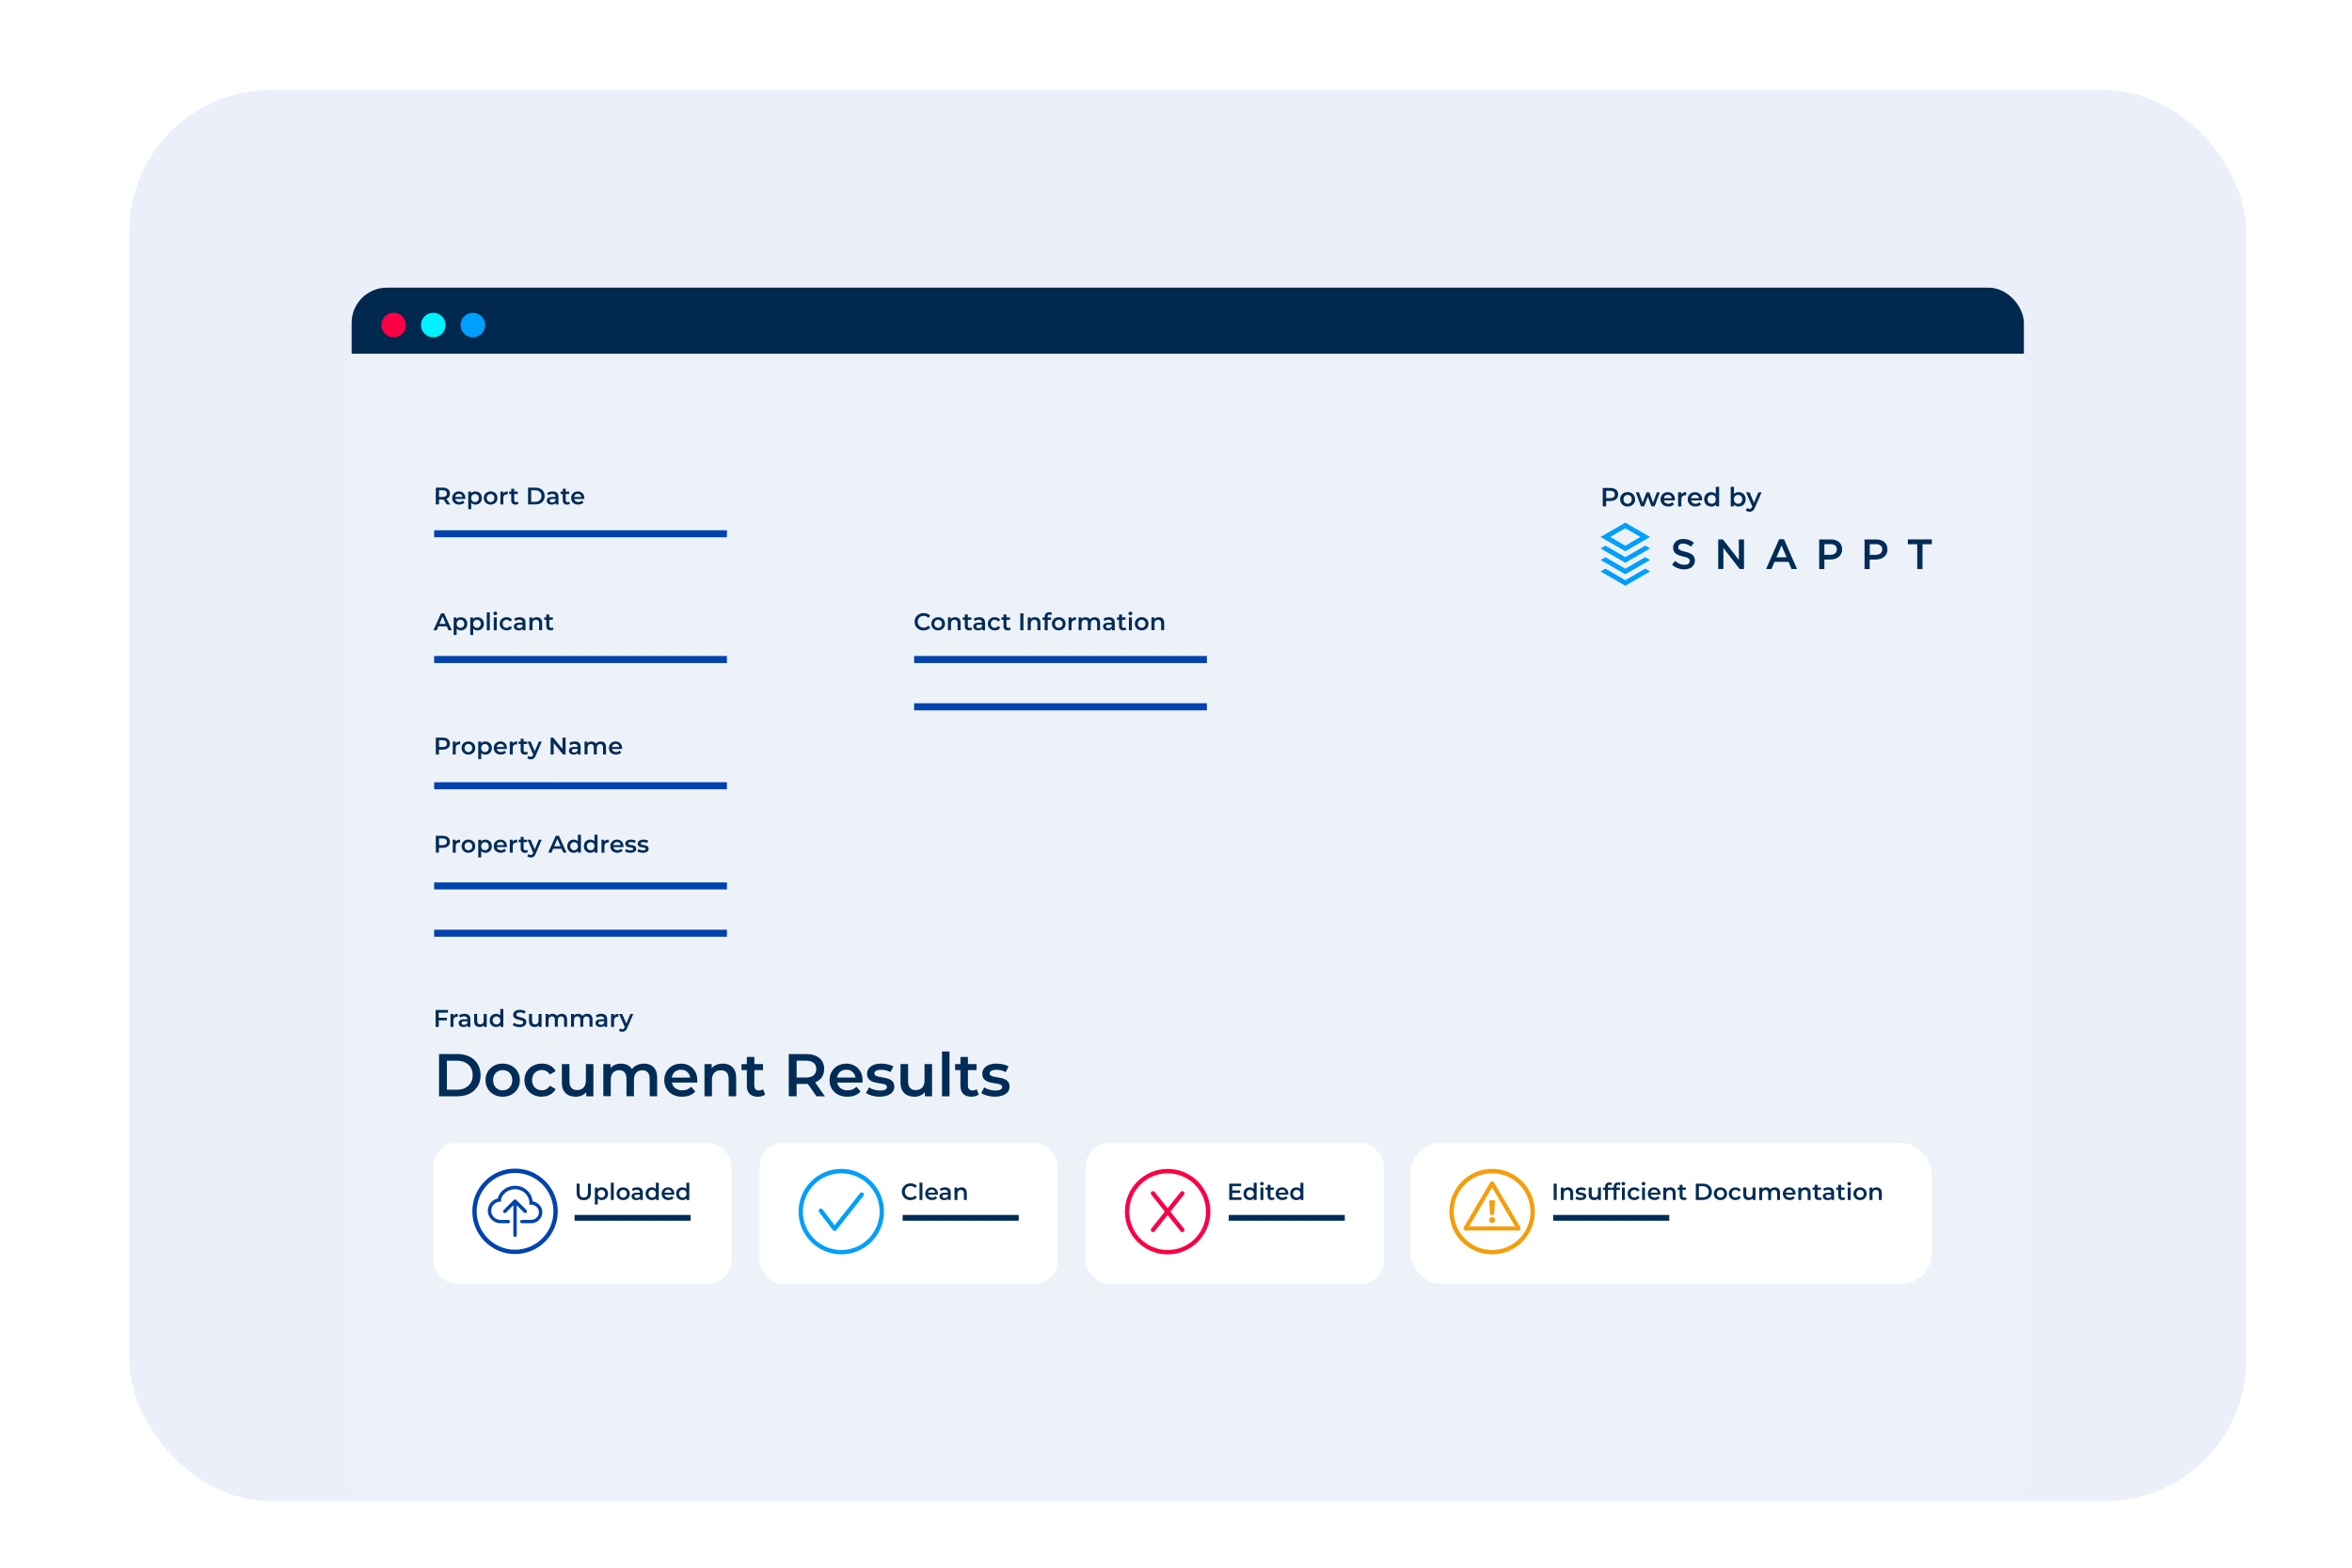 <svg viewBox="0 0 600 400" xmlns="http://www.w3.org/2000/svg" xmlns:xlink="http://www.w3.org/1999/xlink"><filter id="a" filterUnits="userSpaceOnUse" height="378" width="558" x="24" y="14"><feOffset dx="3" dy="3"/><feGaussianBlur result="blur" stdDeviation="3"/><feFlood flood-opacity=".1"/><feComposite in2="blur" operator="in"/><feComposite in="SourceGraphic"/></filter><clipPath id="b"><rect height="360" rx="36" width="540" x="30" y="20"/></clipPath><filter id="c" filterUnits="userSpaceOnUse" height="403.14" width="536.8" x="37.98" y="14.09"><feOffset dx="3" dy="3"/><feGaussianBlur result="blur1" stdDeviation="3"/><feFlood flood-opacity=".2"/><feComposite in2="blur1" operator="in"/><feComposite in="SourceGraphic"/></filter><clipPath id="d"><rect height="326.74" rx="9" width="426.6" x="86.7" y="70.39"/></clipPath><rect fill="#ebeffa" filter="url(#a)" height="360" rx="36" width="540" x="30" y="20"/><g clip-path="url(#b)"><g filter="url(#c)"><g clip-path="url(#d)"><path d="m38.24 14.35h536.28v402.63h-536.28z" fill="#fff" opacity=".9" stroke="#e2e8f0" stroke-width=".52"/><path d="m480.56 41.6h-1.14v-.46h1.14c.22 0 .4-.04.53-.11.14-.07.24-.17.3-.29s.1-.27.1-.43c0-.15-.03-.28-.1-.41-.06-.13-.16-.23-.3-.31s-.31-.12-.53-.12h-1.01v3.8h-.57v-4.26h1.57c.32 0 .59.06.82.17.22.11.39.27.51.46.11.19.17.42.17.67 0 .27-.06.51-.17.7-.12.19-.28.34-.51.44-.22.1-.49.15-.82.15zm2.66-1v2.67h-.54v-3.16h.53v.5zm.99-.52v.5s-.09-.02-.13-.02-.08 0-.14 0c-.12 0-.23.02-.33.06-.09.04-.18.09-.24.16-.07.07-.12.15-.16.25s-.06.2-.07.32l-.15.09c0-.19.02-.37.06-.54s.1-.32.18-.44c.08-.13.18-.23.3-.3.13-.07.27-.11.44-.11.04 0 .08 0 .14.01.05 0 .08.02.1.03zm1.09.02v3.16h-.54v-3.16zm-.58-.84c0-.09.03-.16.08-.22.06-.06.14-.09.24-.09s.18.03.24.09.08.13.08.22-.03.16-.08.22-.13.09-.24.09-.18-.03-.24-.09c-.05-.06-.08-.13-.08-.22zm1.99 1.52v2.49h-.54v-3.16h.51l.03.68zm-.13.79h-.23c0-.23.03-.43.1-.61.06-.19.15-.35.26-.48.11-.14.25-.24.4-.32.16-.08.33-.11.52-.11.16 0 .3.02.42.06s.23.11.32.2.16.21.2.36c.05.14.07.32.07.53v2.07h-.54v-2.08c0-.17-.02-.3-.07-.4s-.12-.17-.21-.22-.21-.07-.34-.07-.26.03-.37.08c-.11.06-.2.13-.28.23s-.14.21-.18.34-.07.26-.07.4zm4.23-1.47v.42h-1.71v-.42zm-1.14-.77h.54v3.15c0 .11.02.19.05.24s.08.09.13.11.11.03.17.03c.05 0 .09 0 .14-.01.05 0 .09-.02.11-.02v.44s-.1.03-.17.04-.15.02-.25.02c-.13 0-.25-.03-.37-.08-.11-.05-.2-.14-.27-.26-.06-.12-.1-.29-.1-.5v-3.15zm3.8 1.27v2.67h-.54v-3.16h.53v.5zm.99-.52v.5s-.09-.02-.13-.02-.08 0-.13 0c-.12 0-.24.02-.33.06-.1.04-.18.09-.24.16-.07.07-.12.15-.16.25s-.06.2-.07.32l-.15.09c0-.19.02-.37.06-.54s.1-.32.18-.44c.08-.13.18-.23.3-.3.13-.07.27-.11.44-.11.04 0 .08 0 .14.01.05 0 .08.02.1.03zm1.75 3.25c-.22 0-.42-.04-.6-.11-.18-.08-.33-.18-.46-.32s-.22-.3-.29-.49-.1-.39-.1-.61v-.12c0-.26.04-.49.11-.69.08-.2.18-.37.31-.51s.28-.25.44-.32c.17-.07.34-.11.51-.11.23 0 .42.04.58.12.17.08.3.19.41.33.1.14.18.3.23.49s.08.39.08.61v.24h-2.36v-.44h1.82v-.04c0-.14-.04-.28-.09-.41s-.13-.24-.23-.33c-.11-.09-.25-.13-.44-.13-.12 0-.24.03-.34.08s-.19.13-.26.23c-.08.1-.13.23-.17.37-.04.15-.06.31-.06.51v.12c0 .15.02.29.06.42s.1.25.18.35.18.18.29.23c.12.06.25.08.4.08.19 0 .35-.04.49-.12.13-.08.25-.18.35-.31l.33.26c-.07.1-.16.2-.26.3-.1.09-.24.17-.39.23s-.33.09-.54.09zm2.41-2.62v3.77h-.54v-4.38h.5l.05.61zm2.13.95v.06c0 .23-.03.44-.08.64-.05.19-.13.36-.24.51-.1.14-.23.26-.38.34s-.33.12-.52.12-.38-.03-.53-.1-.28-.16-.39-.29-.19-.28-.26-.46c-.06-.18-.1-.38-.13-.6v-.33c.02-.23.07-.44.13-.63.07-.19.15-.34.25-.47.11-.13.24-.23.39-.3s.33-.11.53-.11.38.04.53.12.28.19.39.33.18.31.24.51.08.42.08.66zm-.55.06v-.06c0-.16-.02-.31-.05-.44-.03-.14-.08-.26-.16-.37-.07-.11-.16-.19-.26-.25-.11-.06-.24-.09-.38-.09s-.26.02-.36.07-.18.11-.25.19-.13.17-.17.27-.08.2-.1.31v.76c.04.14.09.27.16.39s.16.22.28.29.26.11.44.11c.15 0 .27-.03.38-.09s.19-.15.26-.25c.07-.11.12-.23.16-.37.03-.14.05-.29.05-.45zm1.1 0v-.07c0-.23.03-.44.1-.63.07-.2.16-.37.29-.51.13-.15.28-.26.45-.34.18-.08.38-.12.6-.12s.42.04.6.12.33.19.46.34c.13.14.22.31.29.51.07.19.1.41.1.63v.07c0 .23-.03.44-.1.63s-.16.37-.29.51c-.12.14-.28.26-.45.34-.18.08-.37.12-.6.12s-.42-.04-.6-.12-.33-.19-.46-.34c-.12-.15-.22-.32-.29-.51s-.1-.41-.1-.63zm.54-.07v.07c0 .16.02.31.06.45s.09.26.17.37.17.19.28.25.25.09.4.09.28-.03.39-.09.21-.15.28-.25c.07-.11.13-.23.17-.37s.06-.29.06-.45v-.07c0-.16-.02-.3-.06-.44s-.09-.26-.17-.37-.17-.2-.28-.26-.24-.09-.39-.09-.28.03-.39.09-.2.15-.28.26c-.07.11-.13.23-.17.37s-.06.29-.06.44zm3.56-1.05v2.67h-.54v-3.16h.53v.5zm.99-.52v.5s-.09-.02-.13-.02-.08 0-.13 0c-.12 0-.24.02-.33.06-.1.04-.18.09-.24.16-.07.07-.12.15-.16.25s-.06.2-.07.32l-.15.09c0-.19.02-.37.06-.54s.1-.32.18-.44c.08-.13.18-.23.3-.3s.27-.11.44-.11c.04 0 .08 0 .13.01.05 0 .09.02.11.03zm1.97.02v.42h-1.71v-.42zm-1.13-.77h.54v3.15c0 .11.02.19.05.24s.08.09.13.11.11.03.17.03c.04 0 .09 0 .14-.01.05 0 .09-.02.11-.02v.44s-.1.03-.17.04-.15.02-.25.02c-.13 0-.25-.03-.36-.08s-.2-.14-.27-.26-.1-.29-.1-.5v-3.15z" fill="#1d4ed8"/><path d="m475.71 40.63h-4.21c-.5 0-.9.4-.9.9v1.8h1.2v1.2h3.61v-1.2h1.2v-1.8c0-.5-.4-.9-.9-.9zm-.9 3.31h-2.4v-1.5h2.4zm.9-2.11c-.17 0-.3-.14-.3-.3s.14-.3.3-.3.3.14.3.3-.13.3-.3.3zm-.3-2.7h-3.61v1.2h3.61z" fill="#2563eb"/><path d="m401.44 43.61h-.89v-.46h.89c.3 0 .56-.06.76-.19s.35-.31.46-.54c.1-.23.16-.5.16-.81v-.26c0-.24-.03-.46-.09-.65s-.15-.35-.26-.48-.25-.23-.42-.3c-.16-.07-.35-.1-.56-.1h-.96v-.46h.96c.28 0 .53.05.76.14s.43.23.59.4c.17.17.3.38.39.63s.13.52.13.83v.25c0 .31-.04.59-.13.83-.09.25-.22.46-.39.63s-.37.31-.61.4-.5.14-.8.14zm-.59-4.26v4.26h-.57v-4.26zm3.14 2.71v-.07c0-.23.03-.44.1-.63.07-.2.16-.37.29-.51.12-.15.28-.26.45-.34.18-.08.38-.12.6-.12s.42.04.6.12.33.19.46.34c.13.14.22.31.29.51.07.19.1.41.1.63v.07c0 .23-.03.44-.1.63s-.16.37-.29.51-.28.26-.45.34-.37.12-.6.12-.42-.04-.6-.12-.33-.2-.46-.34c-.13-.15-.22-.32-.29-.51-.07-.2-.1-.41-.1-.63zm.55-.06v.07c0 .16.02.31.06.45s.09.26.17.37.17.19.28.25.25.09.4.09.28-.03.39-.09.21-.15.28-.25c.07-.11.13-.23.17-.37s.06-.29.06-.45v-.07c0-.16-.02-.3-.06-.44s-.09-.26-.17-.37c-.07-.11-.17-.19-.28-.26-.11-.06-.24-.09-.39-.09s-.28.03-.39.09-.21.15-.28.26c-.08.11-.13.23-.17.37s-.06.29-.06.44zm3.81 1.05.81-2.6h.36l-.07.52-.83 2.65h-.35l.08-.56zm-.54-2.6.69 2.63.05.53h-.36l-.92-3.17h.54zm2.49 2.61.66-2.61h.54l-.92 3.17h-.36l.08-.55zm-.7-2.61.8 2.56.09.61h-.34l-.85-2.65-.07-.51h.38zm3 .67v2.49h-.54v-3.17h.51zm-.13.79h-.23c0-.23.03-.43.1-.61.06-.19.15-.35.26-.48.11-.14.25-.24.4-.32.16-.08.33-.11.52-.11.16 0 .3.02.42.06s.23.11.32.2.16.21.2.36c.05.14.07.32.07.53v2.07h-.54v-2.08c0-.17-.02-.3-.07-.4s-.12-.17-.21-.22-.21-.07-.35-.07-.26.03-.37.08c-.11.06-.2.13-.28.23s-.14.21-.18.34-.06.26-.06.4zm3.49-2.79v4.49h-.54v-4.49zm.72 2.94v-.07c0-.23.03-.44.1-.63.07-.2.16-.37.29-.51.12-.15.28-.26.45-.34.18-.08.38-.12.6-.12s.42.04.6.12.33.19.46.34c.13.14.22.31.29.51.07.19.1.41.1.63v.07c0 .23-.03.44-.1.63s-.16.37-.29.51-.28.26-.45.34-.37.12-.6.12-.42-.04-.6-.12-.33-.2-.46-.34c-.12-.15-.22-.32-.29-.51-.07-.2-.1-.41-.1-.63zm.54-.06v.07c0 .16.02.31.06.45s.09.26.17.37.17.19.28.25.24.09.39.09.28-.03.39-.09.21-.15.28-.25c.07-.11.13-.23.17-.37s.06-.29.06-.45v-.07c0-.16-.02-.3-.06-.44s-.09-.26-.17-.37c-.07-.11-.17-.19-.28-.26-.11-.06-.24-.09-.39-.09s-.28.03-.39.09-.21.15-.28.26-.13.23-.17.37-.06.29-.06.44zm4.89 1.07v-1.63c0-.12-.02-.23-.08-.32-.05-.09-.12-.17-.22-.22s-.22-.08-.37-.08c-.14 0-.26.02-.36.07s-.18.11-.24.18c-.06.08-.08.16-.08.25h-.54c0-.11.03-.23.09-.34s.14-.21.25-.3.24-.16.4-.22c.16-.05.33-.08.52-.08.23 0 .43.04.61.12s.32.2.42.35c.1.16.15.35.15.59v1.47c0 .11 0 .22.03.34.02.12.05.22.08.31v.05h-.56c-.03-.06-.05-.15-.06-.25-.02-.11-.02-.2-.02-.29zm.09-1.38v.38s-.54 0-.54 0c-.15 0-.29.01-.41.04-.12.02-.22.06-.3.11s-.15.11-.19.18-.06.16-.06.25.02.19.07.27c.04.08.11.15.2.2s.2.07.33.07c.17 0 .31-.04.44-.11s.23-.16.3-.26c.08-.1.12-.2.12-.3l.23.26c-.01.08-.05.17-.11.27s-.14.19-.24.29c-.1.09-.22.16-.36.23-.14.06-.29.09-.46.09-.21 0-.4-.04-.56-.13-.16-.08-.29-.2-.38-.34s-.13-.3-.13-.48.03-.32.1-.45.16-.24.29-.32c.13-.09.27-.15.45-.2.17-.04.37-.07.59-.07h.63zm3.3 1.31v-3.88h.54v4.49h-.5l-.05-.61zm-2.13-.94v-.06c0-.24.03-.46.09-.66s.15-.37.25-.51c.11-.14.24-.25.4-.33.15-.08.33-.12.51-.12.2 0 .37.04.52.11s.28.17.38.3c.11.13.19.29.25.47.06.19.1.39.13.63v.27c-.02.23-.06.44-.13.63-.06.19-.14.34-.25.47-.1.13-.23.23-.38.3s-.33.1-.53.1c-.19 0-.36-.04-.51-.12s-.28-.19-.4-.34c-.11-.14-.19-.31-.25-.51s-.09-.41-.09-.64zm.54-.06v.06c0 .16.01.31.05.44.03.14.08.26.15.37s.15.19.26.25c.1.06.23.09.38.09.18 0 .33-.04.44-.11.12-.08.21-.18.28-.3s.12-.26.16-.41v-.7c-.02-.11-.06-.21-.1-.31s-.1-.19-.17-.27-.15-.14-.25-.19-.22-.07-.35-.07c-.15 0-.27.03-.38.09s-.19.14-.26.25-.12.23-.15.37-.05.29-.05.44zm5.11-2.65v4.26h-.57v-4.26zm1.78 1.92v.46h-1.91v-.46zm.29-1.92v.46h-2.2v-.46zm3.24 2.91h.56c-.03.27-.11.51-.23.72s-.3.38-.53.51c-.23.12-.51.18-.85.18-.25 0-.48-.05-.68-.14s-.38-.23-.52-.4c-.15-.17-.26-.38-.34-.62s-.12-.51-.12-.81v-.42c0-.3.04-.57.12-.81s.19-.45.34-.63c.15-.17.33-.31.54-.4s.45-.14.71-.14c.32 0 .59.06.82.18.22.12.4.29.52.5s.2.46.23.74h-.56c-.03-.2-.08-.37-.15-.51-.08-.14-.18-.26-.32-.33-.14-.08-.31-.12-.53-.12-.19 0-.36.04-.5.11s-.26.17-.36.31c-.1.13-.17.29-.22.48s-.07.39-.07.62v.43c0 .21.02.4.07.59s.11.34.2.48.2.25.34.33.3.12.49.12c.24 0 .43-.04.57-.11.14-.08.25-.19.32-.33.08-.14.13-.31.16-.51zm1.33-2.91h1.41c.32 0 .59.05.81.15s.39.24.51.43.17.42.17.7c0 .19-.04.37-.12.54-.08.16-.19.3-.34.41s-.32.19-.53.25l-.16.06h-1.33v-.46s1 0 1 0c.2 0 .37-.04.51-.11.13-.07.24-.17.3-.29.07-.12.1-.25.1-.4 0-.16-.03-.31-.1-.43-.06-.12-.17-.22-.3-.28-.14-.07-.31-.1-.53-.1h-.84v3.8h-.57v-4.26zm2.49 4.26-1.04-1.93h.59s1.05 1.9 1.05 1.9v.04h-.6zm2.78-3.88-1.41 3.88h-.58l1.62-4.26h.37zm1.18 3.88-1.41-3.88v-.38s.36 0 .36 0l1.63 4.26zm-.07-1.58v.46h-2.39v-.46zm3.17-1.09v2.67h-.54v-3.17h.53v.5zm.99-.51v.5s-.09-.02-.13-.02-.08 0-.14 0c-.12 0-.23.02-.33.06-.09.04-.18.09-.24.16-.07.07-.12.15-.16.25s-.06.2-.07.32l-.15.09c0-.19.02-.37.06-.54s.1-.32.18-.44c.08-.13.18-.23.3-.3.13-.07.27-.11.44-.11.04 0 .08 0 .14.01.05 0 .08.02.1.03zm1.75 3.24c-.22 0-.42-.04-.6-.11-.18-.08-.33-.18-.46-.32s-.22-.3-.29-.49-.1-.39-.1-.61v-.12c0-.26.04-.49.11-.69.08-.2.18-.37.31-.51s.28-.25.44-.32c.17-.07.34-.11.51-.11.23 0 .42.04.59.12s.3.19.41.33.18.3.23.49.08.39.08.61v.24h-2.36v-.44h1.82v-.04c0-.14-.04-.28-.09-.41s-.13-.24-.23-.33c-.11-.09-.25-.13-.44-.13-.12 0-.24.03-.34.08s-.19.13-.27.23-.13.23-.17.37c-.04.15-.06.31-.06.51v.12c0 .15.02.29.06.42s.1.25.18.35.18.18.3.23c.12.06.25.08.4.08.19 0 .35-.04.49-.12.13-.08.25-.18.35-.31l.33.26c-.07.1-.16.2-.26.3-.11.09-.24.17-.39.23s-.33.09-.54.09zm2.41-2.62v3.77h-.54v-4.38h.5l.05.61zm2.13.95v.06c0 .23-.03.44-.08.64-.06.2-.14.36-.24.51s-.23.26-.38.34-.33.12-.52.12-.38-.03-.53-.1-.28-.16-.39-.29-.19-.28-.26-.46c-.06-.18-.11-.38-.13-.6v-.33c.02-.23.07-.44.13-.63.07-.19.15-.34.25-.47.11-.13.24-.23.39-.3s.33-.11.53-.11.38.04.53.12c.16.08.28.19.39.33.1.14.18.31.24.51.05.2.08.42.08.66zm-.55.06v-.06c0-.16-.02-.31-.05-.44-.03-.14-.08-.26-.16-.37-.07-.11-.16-.19-.26-.25-.11-.06-.24-.09-.38-.09s-.26.02-.36.07-.18.11-.25.19-.13.17-.17.27-.08.2-.1.31v.76c.04.14.09.27.16.39s.16.22.28.29.26.11.44.11c.15 0 .27-.03.38-.09s.2-.15.26-.25c.07-.11.12-.23.16-.37.03-.14.05-.29.05-.45zm1.09 0v-.07c0-.23.03-.44.1-.63.07-.2.16-.37.29-.51.12-.15.28-.26.45-.34.18-.08.38-.12.6-.12s.42.04.6.12.33.19.46.34c.13.14.22.31.29.51.07.19.1.41.1.63v.07c0 .23-.03.44-.1.63s-.16.37-.29.51c-.12.14-.27.26-.45.34-.17.08-.37.12-.6.12s-.42-.04-.6-.12-.33-.2-.46-.34c-.13-.15-.22-.32-.29-.51-.07-.2-.1-.41-.1-.63zm.55-.06v.07c0 .16.02.31.06.45s.09.26.17.37.17.19.28.25.25.09.4.09.28-.03.39-.09.21-.15.28-.25c.07-.11.13-.23.17-.37s.06-.29.06-.45v-.07c0-.16-.02-.3-.06-.44s-.09-.26-.17-.37c-.07-.11-.17-.19-.28-.26-.11-.06-.24-.09-.39-.09s-.28.03-.39.09-.2.15-.28.26-.13.23-.17.37-.06.29-.06.44zm3.56-1.06v2.67h-.54v-3.17h.53v.5zm.98-.51v.5s-.09-.02-.13-.02-.08 0-.13 0c-.12 0-.24.02-.33.06-.1.04-.18.09-.24.16-.07.07-.12.15-.16.25s-.06.2-.07.32l-.15.09c0-.19.02-.37.06-.54s.1-.32.18-.44c.08-.13.18-.23.3-.3.13-.07.27-.11.44-.11.04 0 .08 0 .14.01.05 0 .08.02.1.03zm1.98.02v.42h-1.71v-.42zm-1.14-.77h.54v3.15c0 .11.02.19.05.24s.08.09.13.11.11.03.17.03c.04 0 .09 0 .14-.01.05 0 .09-.02.11-.02v.44s-.1.03-.17.04-.15.02-.25.02c-.13 0-.25-.03-.37-.08-.11-.05-.2-.14-.27-.26s-.1-.29-.1-.5v-3.15z" fill="#1d4ed8"/><path d="m398 40.72h-1.26v-1.89h-1.89v1.89h-1.26l2.2 2.2 2.2-2.2zm-4.41 2.83v.63h4.41v-.63z" fill="#2563eb"/><path d="m84.62 68.41h431.58v325.64h-431.58z" fill="#edf2f9"/><path d="m84.62 68.41h431.58v18.85h-431.58z" fill="#01284e"/><circle cx="97.43" cy="79.94" fill="#fa0045" r="3.14"/><circle cx="107.53" cy="79.94" fill="#00f1ff" r="3.14"/><circle cx="117.63" cy="79.94" fill="#009ffb" r="3.14"/><path d="m77.08 101.42h443.2v254.66h-443.2z" fill="#edf2f9"/><g fill="#012c57"><path d="m109 276.72v-10.78h4.73c1.15 0 2.17.22 3.06.67s1.58 1.08 2.07 1.89.74 1.76.74 2.83-.25 2.02-.74 2.83-1.18 1.44-2.07 1.89-1.91.67-3.06.67zm2-1.69h2.6c.81 0 1.51-.15 2.1-.46s1.05-.74 1.39-1.29c.33-.55.5-1.2.5-1.94s-.17-1.41-.5-1.96c-.33-.54-.8-.97-1.39-1.28s-1.29-.46-2.1-.46h-2.6z"/><path d="m125.23 276.83c-.83 0-1.58-.18-2.24-.55s-1.18-.87-1.56-1.5-.57-1.36-.57-2.17.19-1.56.57-2.19.9-1.12 1.55-1.49c.66-.36 1.41-.55 2.25-.55s1.61.18 2.27.55 1.18.86 1.56 1.49c.37.63.56 1.36.56 2.19s-.19 1.55-.56 2.18c-.38.63-.9 1.13-1.56 1.49-.67.36-1.42.55-2.26.55zm0-1.63c.47 0 .89-.11 1.26-.32s.66-.51.87-.91c.21-.39.32-.85.32-1.36s-.11-.98-.32-1.36-.5-.68-.87-.89-.79-.32-1.25-.32-.88.11-1.25.32-.66.51-.88.89c-.21.38-.32.84-.32 1.36s.11.97.32 1.36c.22.4.51.7.88.91s.78.32 1.23.32z"/><path d="m135.24 276.83c-.86 0-1.63-.18-2.3-.55s-1.2-.86-1.58-1.49-.57-1.36-.57-2.18.19-1.56.57-2.19.91-1.12 1.58-1.49c.67-.36 1.44-.55 2.3-.55.79 0 1.49.16 2.11.49s1.08.81 1.39 1.43l-1.46.86c-.25-.38-.55-.67-.9-.85-.35-.19-.74-.29-1.15-.29-.47 0-.9.11-1.28.32s-.68.51-.89.89-.32.84-.32 1.36.11.98.32 1.37c.22.39.51.69.89.9s.81.32 1.28.32c.41 0 .79-.09 1.15-.29.35-.19.65-.48.9-.87l1.46.86c-.31.62-.77 1.09-1.39 1.42s-1.32.5-2.11.5z"/><path d="m143.89 276.83c-.7 0-1.31-.13-1.85-.39-.53-.26-.95-.66-1.26-1.2s-.45-1.22-.45-2.04v-4.7h1.94v4.45c0 .73.17 1.28.51 1.64s.81.55 1.42.55c.45 0 .85-.09 1.19-.28s.6-.46.79-.83c.18-.37.28-.83.28-1.37v-4.16h1.92v8.22h-1.83v-2.23l.32.69c-.28.52-.68.93-1.22 1.22-.53.29-1.12.43-1.76.43z"/><path d="m150.91 276.72v-8.22h1.83v2.2l-.34-.66c.28-.52.68-.93 1.21-1.22s1.14-.43 1.83-.43c.77 0 1.44.19 2 .57s.94.96 1.12 1.76l-.74-.28c.26-.61.69-1.1 1.31-1.48s1.33-.57 2.14-.57c.66 0 1.24.13 1.75.38.51.26.91.65 1.19 1.19.29.53.43 1.22.43 2.05v4.71h-1.91v-4.47c0-.73-.16-1.27-.49-1.63s-.78-.54-1.38-.54c-.42 0-.79.09-1.12.28-.32.18-.58.46-.75.82s-.27.82-.27 1.36v4.17h-1.91v-4.47c0-.73-.16-1.27-.48-1.63s-.78-.54-1.38-.54c-.42 0-.79.09-1.12.28s-.58.46-.75.82-.27.82-.27 1.36v4.17h-1.91z"/><path d="m171 276.83c-.91 0-1.71-.18-2.39-.55s-1.21-.86-1.59-1.49-.56-1.36-.56-2.18.18-1.55.55-2.18c.36-.63.87-1.13 1.51-1.49s1.37-.55 2.2-.55 1.51.18 2.14.53 1.12.85 1.48 1.49.54 1.39.54 2.26v.27c0 .11-.01.2-.02.28h-6.85v-1.28h5.84l-.77.4c0-.46-.08-.88-.29-1.24s-.47-.65-.82-.85-.76-.3-1.23-.3-.88.1-1.24.3-.64.48-.84.85-.29.8-.29 1.28v.31c0 .49.11.93.33 1.31s.54.67.95.88.89.32 1.43.32c.46 0 .88-.08 1.25-.23s.7-.38.99-.68l1.05 1.2c-.38.43-.85.76-1.41.99s-1.2.34-1.92.34z"/><path d="m176.72 276.72v-8.22h1.83v2.23l-.32-.69c.28-.52.69-.93 1.24-1.22s1.18-.43 1.9-.43c.67 0 1.26.13 1.76.38s.91.65 1.22 1.19c.3.53.45 1.22.45 2.05v4.71h-1.92v-4.47c0-.73-.17-1.27-.51-1.63s-.82-.54-1.45-.54c-.45 0-.85.09-1.2.28-.35.18-.62.46-.81.82s-.29.82-.29 1.38v4.16h-1.91z"/><path d="m186.16 270.04v-1.54h5.48v1.54zm4.19 6.79c-.9 0-1.6-.23-2.09-.7s-.74-1.15-.74-2.06v-7.39h1.91v7.33c0 .39.1.69.31.91s.49.32.86.32c.42 0 .77-.11 1.05-.34l.55 1.37c-.24.18-.52.32-.85.42-.33.09-.66.14-1 .14z"/><path d="m198.22 276.72v-10.78h4.42c1.44 0 2.56.34 3.38 1.02s1.22 1.62 1.22 2.81c0 .79-.18 1.47-.55 2.03-.37.57-.9 1-1.58 1.31s-1.5.46-2.46.46h-3.31l.88-.89v4.04zm2-3.82-.88-.97h3.22c.88 0 1.55-.19 2-.57s.67-.91.67-1.59-.22-1.2-.67-1.58c-.45-.37-1.11-.56-2-.56h-3.22l.88-.99v6.25zm5.06 3.82-2.73-3.91h2.14l2.74 3.91h-2.16z"/><path d="m213.16 276.83c-.91 0-1.71-.18-2.39-.55s-1.21-.86-1.59-1.49-.56-1.36-.56-2.18.18-1.55.55-2.18c.36-.63.87-1.13 1.51-1.49s1.37-.55 2.2-.55 1.51.18 2.14.53 1.12.85 1.48 1.49.54 1.39.54 2.26v.27c0 .11-.01.2-.02.28h-6.85v-1.28h5.84l-.77.4c0-.46-.08-.88-.29-1.24s-.47-.65-.82-.85-.76-.3-1.23-.3-.88.1-1.24.3-.64.48-.84.85-.29.8-.29 1.28v.31c0 .49.11.93.33 1.31s.54.67.95.88.89.32 1.43.32c.46 0 .88-.08 1.25-.23s.7-.38.99-.68l1.05 1.2c-.38.43-.85.76-1.41.99s-1.2.34-1.92.34z"/><path d="m221.43 276.83c-.7 0-1.36-.09-1.99-.27s-1.13-.4-1.51-.65l.74-1.46c.37.24.81.43 1.32.58s1.03.22 1.56.22c.6 0 1.03-.08 1.3-.24s.41-.38.41-.66c0-.23-.09-.4-.28-.52s-.43-.21-.72-.27-.63-.12-.99-.17-.73-.12-1.09-.21c-.37-.09-.7-.22-.99-.38-.3-.17-.54-.4-.72-.69s-.28-.67-.28-1.16c0-.51.15-.96.45-1.35.3-.38.72-.68 1.25-.9s1.18-.32 1.92-.32c.54 0 1.1.06 1.67.19s1.04.31 1.42.53l-.75 1.46c-.38-.23-.77-.38-1.17-.47s-.8-.13-1.19-.13c-.58 0-1.01.08-1.29.25-.29.17-.43.39-.43.65 0 .25.09.43.28.55s.43.22.72.29c.3.07.63.13.99.18.36.06.73.13 1.08.22s.69.21.99.37.55.38.73.67.28.66.28 1.12c0 .52-.15.97-.45 1.35s-.73.67-1.28.88-1.21.32-1.98.32z"/><path d="m230.28 276.83c-.7 0-1.31-.13-1.85-.39-.53-.26-.95-.66-1.26-1.2s-.45-1.22-.45-2.04v-4.7h1.94v4.45c0 .73.17 1.28.51 1.64s.81.55 1.42.55c.45 0 .85-.09 1.19-.28s.6-.46.79-.83c.18-.37.28-.83.28-1.37v-4.16h1.92v8.22h-1.83v-2.23l.32.69c-.28.52-.68.93-1.22 1.22-.53.29-1.12.43-1.76.43z"/><path d="m237.31 276.72v-11.43h1.91v11.43z"/><path d="m240.65 270.04v-1.54h5.48v1.54zm4.19 6.79c-.9 0-1.6-.23-2.09-.7s-.74-1.15-.74-2.06v-7.39h1.91v7.33c0 .39.1.69.31.91s.49.32.86.32c.42 0 .77-.11 1.05-.34l.55 1.37c-.24.18-.52.32-.85.42-.33.09-.66.14-1 .14z"/><path d="m250.83 276.83c-.7 0-1.36-.09-1.99-.27s-1.13-.4-1.51-.65l.74-1.46c.37.24.81.43 1.32.58s1.03.22 1.56.22c.6 0 1.03-.08 1.3-.24s.41-.38.41-.66c0-.23-.09-.4-.28-.52s-.43-.21-.72-.27-.63-.12-.99-.17-.73-.12-1.09-.21c-.37-.09-.7-.22-.99-.38-.3-.17-.54-.4-.72-.69s-.28-.67-.28-1.16c0-.51.15-.96.45-1.35.3-.38.72-.68 1.25-.9s1.18-.32 1.92-.32c.54 0 1.1.06 1.67.19s1.04.31 1.42.53l-.75 1.46c-.38-.23-.77-.38-1.17-.47s-.8-.13-1.19-.13c-.58 0-1.01.08-1.29.25-.29.17-.43.39-.43.65 0 .25.09.43.28.55s.43.22.72.29c.3.07.63.13.99.18.36.06.73.13 1.08.22s.69.21.99.37.55.38.73.67.28.66.28 1.12c0 .52-.15.97-.45 1.35s-.73.67-1.28.88-1.21.32-1.98.32z"/><path d="m108.13 259.01v-4.31h3.15v.68h-2.35v3.63zm.74-1.66v-.67h2.14v.67z"/><path d="m111.92 259.01v-3.29h.73v.91l-.09-.26c.09-.22.25-.39.46-.51s.47-.18.78-.18v.73s-.06 0-.09 0-.06 0-.08 0c-.3 0-.53.08-.7.25s-.26.42-.26.77v1.59h-.76z"/><path d="m115.23 259.05c-.25 0-.46-.04-.65-.13-.18-.08-.33-.2-.43-.35s-.15-.32-.15-.51.04-.35.13-.5.23-.26.43-.35.47-.13.8-.13h.96v.51h-.9c-.26 0-.43.04-.53.13-.09.08-.14.19-.14.32s.06.24.17.33c.11.08.26.12.46.12s.36-.04.51-.13.26-.21.33-.38l.12.46c-.07.19-.21.34-.39.45-.19.11-.43.16-.73.16zm1.04-.04v-.67l-.04-.13v-1.17c0-.23-.07-.4-.21-.53s-.35-.19-.62-.19c-.18 0-.36.03-.54.09s-.33.14-.46.24l-.3-.56c.18-.14.39-.24.63-.31s.5-.11.76-.11c.48 0 .85.12 1.11.35s.39.58.39 1.06v1.93h-.73z"/><path d="m119.37 259.05c-.28 0-.53-.05-.74-.16-.21-.1-.38-.26-.5-.48-.12-.21-.18-.49-.18-.82v-1.88h.78v1.78c0 .29.07.51.2.66s.32.22.57.22c.18 0 .34-.04.47-.11s.24-.18.31-.33.11-.33.11-.55v-1.66h.77v3.29h-.73v-.89l.13.28c-.11.21-.27.37-.49.49-.21.11-.45.17-.7.17z"/><path d="m123.57 259.05c-.32 0-.6-.07-.85-.21s-.45-.34-.59-.59-.21-.55-.21-.89.07-.63.21-.89c.14-.25.34-.45.59-.59s.54-.21.85-.21c.28 0 .52.06.74.18s.39.31.52.55c.13.25.19.57.19.95s-.06.7-.18.95-.29.44-.51.56-.47.18-.75.18zm.09-.65c.19 0 .35-.04.5-.13s.26-.21.35-.36c.09-.16.13-.34.13-.54s-.04-.39-.13-.54-.21-.27-.35-.36-.31-.13-.5-.13-.35.04-.5.13c-.15.08-.26.2-.35.36-.09.15-.13.33-.13.54s.04.39.13.54.21.28.35.36c.15.08.31.13.5.13zm1 .61v-.78l.02-.88-.06-.87v-2.04h.78v4.57h-.73z"/><path d="m129.52 259.07c-.34 0-.66-.05-.96-.14-.31-.1-.55-.22-.74-.37l.28-.62c.17.14.39.25.64.34s.51.14.78.14c.23 0 .41-.02.55-.07s.24-.12.31-.2.1-.18.1-.29c0-.13-.05-.24-.14-.32s-.22-.14-.37-.19-.32-.09-.5-.13-.37-.09-.55-.14-.35-.13-.5-.22-.27-.21-.37-.35c-.09-.15-.14-.34-.14-.57s.06-.45.19-.64c.12-.2.32-.35.57-.47.26-.12.58-.18.98-.18.26 0 .52.03.77.1s.48.16.67.28l-.25.62c-.19-.12-.39-.2-.6-.26s-.4-.08-.59-.08c-.22 0-.4.03-.54.08s-.24.12-.3.21-.1.19-.1.29c0 .13.05.24.14.32s.21.14.36.19c.15.04.32.09.5.13.19.04.37.09.55.14s.35.13.5.22.27.21.37.35c.09.15.14.33.14.56s-.06.44-.19.64c-.12.2-.32.35-.58.47s-.59.18-.98.18z"/><path d="m133.37 259.05c-.28 0-.53-.05-.74-.16-.21-.1-.38-.26-.5-.48-.12-.21-.18-.49-.18-.82v-1.88h.78v1.78c0 .29.07.51.2.66s.32.22.57.22c.18 0 .34-.04.47-.11s.24-.18.31-.33.11-.33.11-.55v-1.66h.77v3.29h-.73v-.89l.13.28c-.11.21-.27.37-.49.49-.21.11-.45.17-.7.17z"/><path d="m136.18 259.01v-3.29h.73v.88l-.14-.27c.11-.21.27-.37.48-.49s.45-.17.73-.17c.31 0 .58.08.8.23.23.15.38.39.45.7l-.3-.11c.1-.24.28-.44.52-.59.25-.15.53-.23.86-.23.26 0 .5.05.7.15s.36.26.48.47c.11.21.17.49.17.82v1.88h-.76v-1.79c0-.29-.06-.51-.19-.65s-.31-.22-.55-.22c-.17 0-.32.04-.45.11s-.23.18-.3.33-.11.33-.11.55v1.67h-.76v-1.79c0-.29-.06-.51-.19-.65s-.31-.22-.55-.22c-.17 0-.32.04-.45.11s-.23.18-.3.33-.11.33-.11.55v1.67h-.76z"/><path d="m142.67 259.01v-3.29h.73v.88l-.14-.27c.11-.21.27-.37.48-.49s.45-.17.73-.17c.31 0 .58.08.8.23.23.15.38.39.45.7l-.3-.11c.1-.24.28-.44.52-.59.25-.15.53-.23.86-.23.26 0 .5.05.7.15s.36.26.48.47c.11.21.17.49.17.82v1.88h-.76v-1.79c0-.29-.06-.51-.19-.65s-.31-.22-.55-.22c-.17 0-.32.04-.45.11s-.23.18-.3.33-.11.33-.11.55v1.67h-.76v-1.79c0-.29-.06-.51-.19-.65s-.31-.22-.55-.22c-.17 0-.32.04-.45.11s-.23.18-.3.33-.11.33-.11.55v1.67h-.76z"/><path d="m150.14 259.05c-.25 0-.46-.04-.65-.13-.18-.08-.33-.2-.43-.35s-.15-.32-.15-.51.04-.35.13-.5.23-.26.43-.35.47-.13.8-.13h.96v.51h-.9c-.26 0-.43.04-.53.13-.09.08-.14.19-.14.32s.06.24.17.33c.11.08.26.12.46.12s.36-.04.51-.13.26-.21.33-.38l.12.46c-.07.19-.21.34-.39.45-.19.11-.43.16-.73.16zm1.03-.04v-.67l-.04-.13v-1.17c0-.23-.07-.4-.21-.53s-.35-.19-.62-.19c-.18 0-.36.03-.54.09s-.33.14-.46.24l-.3-.56c.18-.14.39-.24.63-.31s.5-.11.76-.11c.48 0 .85.12 1.11.35s.39.58.39 1.06v1.93h-.73z"/><path d="m152.89 259.01v-3.29h.73v.91l-.09-.26c.09-.22.25-.39.46-.51s.47-.18.78-.18v.73s-.06 0-.09 0-.06 0-.08 0c-.3 0-.53.08-.7.25s-.26.42-.26.77v1.59h-.76z"/><path d="m155.75 260.25c-.16 0-.33-.03-.49-.08s-.29-.13-.39-.22l.3-.56c.08.07.17.12.26.16s.2.06.3.06c.14 0 .25-.04.34-.1.09-.07.17-.19.24-.36l.19-.42.07-.1 1.24-2.91h.74l-1.54 3.56c-.1.24-.22.43-.34.58s-.26.24-.42.3-.32.09-.5.09zm.67-1.12-1.49-3.41h.79l1.21 2.84-.52.57z"/><path d="m108.18 125.72v-4.31h1.77c.58 0 1.03.14 1.35.41s.49.65.49 1.12c0 .32-.07.59-.22.81-.15.23-.36.4-.63.52s-.6.18-.98.18h-1.33l.35-.36v1.61h-.8zm.81-1.53-.35-.39h1.29c.35 0 .62-.08.8-.23s.27-.36.27-.63-.09-.48-.27-.63-.45-.22-.8-.22h-1.29l.35-.39v2.5zm2.02 1.53-1.09-1.56h.86l1.1 1.56h-.86z"/><path d="m114.16 125.76c-.37 0-.69-.07-.96-.22s-.49-.34-.63-.6c-.15-.25-.22-.54-.22-.87s.07-.62.22-.87.35-.45.6-.6c.26-.15.55-.22.88-.22s.61.07.86.21.45.34.59.59.22.56.22.91v.11.11h-2.74v-.51h2.33l-.31.16c0-.18-.03-.35-.11-.5s-.19-.26-.33-.34-.3-.12-.49-.12-.35.04-.5.12-.26.19-.34.34-.12.32-.12.51v.12c0 .2.04.37.13.52s.21.27.38.35c.16.08.35.13.57.13.19 0 .35-.03.5-.09s.28-.15.39-.27l.42.48c-.15.17-.34.3-.56.39s-.48.14-.77.14z"/><path d="m116.45 126.91v-4.48h.73v.78l-.03.87.06.88v1.96h-.76zm1.82-1.15c-.27 0-.51-.06-.73-.18s-.39-.31-.52-.56-.19-.57-.19-.95.06-.7.18-.95.29-.43.51-.55.47-.18.75-.18c.32 0 .61.07.86.21s.45.34.59.59c.15.25.22.55.22.89s-.07.64-.22.89-.34.45-.59.59-.54.21-.86.21zm-.09-.65c.19 0 .36-.04.5-.13s.26-.21.35-.36c.09-.16.13-.34.13-.54s-.04-.39-.13-.55c-.09-.15-.2-.27-.35-.36-.15-.08-.31-.13-.5-.13s-.34.04-.49.13c-.15.08-.26.2-.35.36-.09.15-.13.34-.13.55s.04.39.13.54c.09.16.2.28.35.36.15.09.31.13.49.13z"/><path d="m122.15 125.76c-.33 0-.63-.07-.9-.22-.26-.15-.47-.35-.62-.6s-.23-.54-.23-.87.08-.62.23-.88.36-.45.62-.59c.26-.15.56-.22.9-.22s.64.07.91.22c.26.15.47.34.62.59s.22.54.22.88-.08.62-.22.87c-.15.25-.36.45-.63.6s-.57.22-.91.22zm0-.65c.19 0 .36-.04.5-.13.15-.08.26-.21.35-.36s.13-.34.13-.54-.04-.39-.13-.55c-.08-.15-.2-.27-.35-.36-.15-.08-.31-.13-.5-.13s-.35.04-.5.13c-.15.08-.27.2-.35.36-.09.15-.13.34-.13.55s.04.39.13.54.2.28.35.36.31.13.49.13z"/><path d="m124.65 125.72v-3.29h.73v.91l-.09-.27c.09-.22.25-.39.46-.51s.47-.18.78-.18v.73s-.06 0-.09 0-.06 0-.08 0c-.3 0-.53.08-.7.25s-.26.43-.26.77v1.59h-.76z"/><path d="m126.89 123.05v-.62h2.19v.62zm1.67 2.71c-.36 0-.64-.09-.84-.28s-.3-.46-.3-.82v-2.96h.76v2.93c0 .16.04.28.12.36s.2.13.34.13c.17 0 .31-.05.42-.14l.22.55c-.09.07-.21.13-.34.17s-.26.06-.4.06z"/><path d="m131.71 125.72v-4.31h1.89c.46 0 .87.09 1.22.27s.63.43.83.75.3.7.3 1.13-.1.81-.3 1.13-.47.58-.83.75c-.36.18-.76.27-1.22.27h-1.89zm.8-.68h1.04c.32 0 .6-.06.84-.18s.42-.3.55-.52.2-.48.2-.78-.07-.56-.2-.78-.32-.39-.55-.51c-.24-.12-.52-.18-.84-.18h-1.04v2.96z"/><path d="m137.71 125.76c-.25 0-.46-.04-.65-.13-.18-.08-.33-.2-.43-.35s-.15-.32-.15-.51.04-.35.13-.5.23-.27.43-.35c.2-.09.47-.13.8-.13h.96v.51h-.9c-.26 0-.43.04-.53.13-.09.08-.14.19-.14.32 0 .14.06.24.17.33.11.08.26.12.46.12s.36-.04.51-.13.26-.21.33-.38l.12.46c-.07.19-.21.34-.39.45-.19.11-.43.16-.73.16zm1.04-.04v-.67l-.04-.14v-1.16c0-.23-.07-.4-.21-.53-.14-.12-.35-.19-.62-.19-.18 0-.36.03-.54.09s-.33.14-.46.24l-.3-.56c.18-.14.39-.24.63-.31s.5-.1.76-.1c.48 0 .85.11 1.11.34s.39.58.39 1.06v1.93h-.73z"/><path d="m140.02 123.05v-.62h2.19v.62zm1.68 2.71c-.36 0-.64-.09-.84-.28s-.3-.46-.3-.82v-2.96h.76v2.93c0 .16.04.28.12.36s.2.13.34.13c.17 0 .31-.05.42-.14l.22.55c-.09.07-.21.13-.34.17s-.26.06-.4.06z"/><path d="m144.51 125.76c-.37 0-.69-.07-.96-.22s-.49-.34-.63-.6c-.15-.25-.22-.54-.22-.87s.07-.62.22-.87.35-.45.6-.6c.26-.15.55-.22.88-.22s.61.07.86.21.45.34.59.59.22.56.22.91v.11.11h-2.74v-.51h2.33l-.31.16c0-.18-.03-.35-.11-.5s-.19-.26-.33-.34-.3-.12-.49-.12-.35.04-.5.12-.26.19-.34.34-.12.32-.12.51v.12c0 .2.04.37.13.52s.21.27.38.35c.16.08.35.13.57.13.19 0 .35-.03.5-.09s.28-.15.39-.27l.42.48c-.15.17-.34.3-.56.39s-.48.14-.77.14z"/><path d="m108.18 189.51v-4.31h1.77c.38 0 .71.06.98.18s.48.3.63.53.22.5.22.83-.07.59-.22.82-.36.4-.63.53c-.27.12-.6.19-.98.19h-1.33l.35-.37v1.61h-.8zm.81-1.53-.35-.39h1.29c.35 0 .62-.07.8-.23.18-.15.27-.36.27-.63s-.09-.48-.27-.63-.45-.22-.8-.22h-1.29l.35-.39v2.5z"/><path d="m112.5 189.51v-3.29h.73v.91l-.09-.27c.09-.22.25-.39.46-.51s.47-.18.78-.18v.73s-.06 0-.09 0-.06 0-.08 0c-.3 0-.53.08-.7.25s-.26.43-.26.77v1.59h-.76z"/><path d="m116.49 189.55c-.33 0-.63-.07-.9-.22-.26-.15-.47-.35-.62-.6s-.23-.54-.23-.87.08-.62.23-.88.36-.45.62-.59c.26-.15.56-.22.9-.22s.64.07.91.22c.26.15.47.34.62.59s.22.54.22.88-.08.62-.22.87c-.15.25-.36.45-.63.6s-.57.22-.91.22zm0-.65c.19 0 .36-.04.5-.13.15-.08.26-.21.35-.36s.13-.34.13-.54-.04-.39-.13-.55c-.08-.15-.2-.27-.35-.36-.15-.08-.31-.13-.5-.13s-.35.04-.5.13c-.15.08-.27.2-.35.36-.09.15-.13.34-.13.55s.04.39.13.54.2.28.35.36.31.13.49.13z"/><path d="m119 190.7v-4.48h.73v.78l-.03.87.06.88v1.96h-.76zm1.81-1.15c-.27 0-.51-.06-.73-.18s-.39-.31-.52-.56-.19-.57-.19-.95.06-.7.18-.95.29-.43.51-.55.47-.18.75-.18c.32 0 .61.07.86.21s.45.34.59.59c.15.25.22.55.22.89s-.07.64-.22.89-.34.45-.59.59-.54.21-.86.21zm-.09-.65c.19 0 .36-.04.5-.13s.26-.21.35-.36c.09-.16.13-.34.13-.54s-.04-.39-.13-.55c-.09-.15-.2-.27-.35-.36-.15-.08-.31-.13-.5-.13s-.34.04-.49.13c-.15.08-.26.2-.35.36-.09.15-.13.34-.13.55s.04.39.13.54c.09.16.2.28.35.36.15.09.31.13.49.13z"/><path d="m124.76 189.55c-.37 0-.69-.07-.96-.22s-.49-.34-.63-.6c-.15-.25-.22-.54-.22-.87s.07-.62.22-.87.35-.45.6-.6c.26-.15.55-.22.88-.22s.61.07.86.21.45.34.59.59.22.56.22.91v.11.11h-2.74v-.51h2.33l-.31.16c0-.18-.03-.35-.11-.5s-.19-.26-.33-.34-.3-.12-.49-.12-.35.04-.5.12-.26.19-.34.34-.12.32-.12.51v.12c0 .2.04.37.13.52s.21.27.38.35c.16.08.35.13.57.13.19 0 .35-.03.5-.09s.28-.15.39-.27l.42.48c-.15.17-.34.3-.56.39s-.48.14-.77.14z"/><path d="m127.05 189.51v-3.29h.73v.91l-.09-.27c.09-.22.25-.39.46-.51s.47-.18.78-.18v.73s-.06 0-.09 0-.06 0-.08 0c-.3 0-.53.08-.7.25s-.26.43-.26.77v1.59h-.76z"/><path d="m129.29 186.83v-.62h2.19v.62zm1.67 2.72c-.36 0-.64-.09-.84-.28s-.3-.46-.3-.82v-2.96h.76v2.93c0 .16.04.28.12.36s.2.13.34.13c.17 0 .31-.05.42-.14l.22.55c-.09.07-.21.13-.34.17s-.26.06-.4.06z"/><path d="m132.4 190.75c-.16 0-.33-.03-.49-.08s-.29-.13-.39-.22l.3-.56c.08.07.17.12.26.16.1.04.2.06.3.06.14 0 .25-.04.34-.1.09-.07.17-.19.24-.36l.19-.42.07-.1 1.24-2.91h.74l-1.54 3.56c-.1.24-.22.43-.34.58s-.26.24-.42.3-.32.09-.5.09zm.67-1.12-1.49-3.41h.79l1.21 2.84-.52.57z"/><path d="m137.46 189.51v-4.31h.66l2.7 3.33h-.33v-3.33h.79v4.31h-.66l-2.7-3.33h.33v3.33z"/><path d="m143.36 189.55c-.25 0-.46-.04-.65-.13-.18-.08-.33-.2-.43-.35s-.15-.32-.15-.51.04-.35.13-.5.23-.27.43-.35c.2-.09.47-.13.8-.13h.96v.51h-.9c-.26 0-.43.04-.53.13-.09.08-.14.19-.14.32 0 .14.06.24.17.33.11.08.26.12.46.12s.36-.04.51-.13.26-.21.33-.38l.12.46c-.07.19-.21.34-.39.45-.19.11-.43.16-.73.16zm1.04-.04v-.67l-.04-.14v-1.16c0-.23-.07-.4-.21-.53-.14-.12-.35-.19-.62-.19-.18 0-.36.03-.54.09s-.33.14-.46.24l-.3-.56c.18-.14.39-.24.63-.31s.5-.1.76-.1c.48 0 .85.11 1.11.34s.39.58.39 1.06v1.93h-.73z"/><path d="m146.12 189.51v-3.29h.73v.88l-.14-.26c.11-.21.27-.37.48-.49.21-.11.45-.17.73-.17.31 0 .58.08.8.23s.38.39.45.7l-.3-.11c.1-.24.28-.44.52-.59s.53-.23.86-.23c.26 0 .5.05.7.15s.36.26.48.47c.11.21.17.49.17.82v1.88h-.76v-1.79c0-.29-.06-.51-.19-.65s-.31-.22-.55-.22c-.17 0-.32.04-.45.11s-.23.18-.3.33-.11.33-.11.54v1.67h-.76v-1.79c0-.29-.06-.51-.19-.65s-.31-.22-.55-.22c-.17 0-.32.04-.45.11s-.23.18-.3.33-.11.33-.11.54v1.67h-.76z"/><path d="m154.15 189.55c-.37 0-.69-.07-.96-.22s-.49-.34-.63-.6c-.15-.25-.22-.54-.22-.87s.07-.62.22-.87.35-.45.6-.6c.26-.15.55-.22.88-.22s.61.07.86.21.45.34.59.59.22.56.22.91v.11.11h-2.74v-.51h2.33l-.31.16c0-.18-.03-.35-.11-.5s-.19-.26-.33-.34-.3-.12-.49-.12-.35.04-.5.12-.26.19-.34.34-.12.32-.12.51v.12c0 .2.04.37.13.52s.21.27.38.35c.16.08.35.13.57.13.19 0 .35-.03.5-.09s.28-.15.39-.27l.42.48c-.15.17-.34.3-.56.39s-.48.14-.77.14z"/><path d="m108.18 214.55v-4.31h1.77c.38 0 .71.06.98.18s.48.3.63.53.22.5.22.83-.07.59-.22.82-.36.4-.63.53-.6.19-.98.19h-1.33l.35-.37v1.61h-.8zm.81-1.52-.35-.39h1.29c.35 0 .62-.08.8-.23s.27-.36.27-.63-.09-.48-.27-.63-.45-.22-.8-.22h-1.29l.35-.39v2.5z"/><path d="m112.5 214.55v-3.29h.73v.91l-.09-.26c.09-.22.25-.39.46-.51s.47-.17.78-.17v.73s-.06 0-.09 0-.06 0-.08 0c-.3 0-.53.08-.7.25s-.26.42-.26.77v1.59h-.76z"/><path d="m116.49 214.6c-.33 0-.63-.07-.9-.22-.26-.15-.47-.35-.62-.6s-.23-.54-.23-.87.08-.62.23-.88c.15-.25.36-.45.62-.59.26-.15.56-.22.9-.22s.64.07.91.22c.26.15.47.34.62.59s.22.54.22.88-.08.62-.22.87c-.15.25-.36.45-.63.6s-.57.22-.91.22zm0-.65c.19 0 .36-.04.5-.13.15-.08.26-.21.35-.36s.13-.34.13-.54-.04-.39-.13-.55c-.08-.15-.2-.27-.35-.36-.15-.08-.31-.13-.5-.13s-.35.04-.5.13c-.15.08-.27.2-.35.36-.09.15-.13.34-.13.55s.04.39.13.54.2.28.35.36.31.13.49.13z"/><path d="m119 215.75v-4.48h.73v.78l-.03.87.06.88v1.96h-.76zm1.81-1.15c-.27 0-.51-.06-.73-.18s-.39-.31-.52-.56-.19-.57-.19-.95.06-.7.18-.95.29-.43.51-.55.47-.18.75-.18c.32 0 .61.07.86.21s.45.34.59.59.22.55.22.89-.07.64-.22.89-.34.45-.59.59-.54.21-.86.21zm-.09-.65c.19 0 .36-.04.5-.13s.26-.21.35-.36c.09-.16.13-.34.13-.54s-.04-.39-.13-.55c-.09-.15-.2-.27-.35-.36s-.31-.13-.5-.13-.34.04-.49.13c-.15.08-.26.2-.35.36-.09.15-.13.34-.13.55s.04.39.13.54c.09.16.2.28.35.36.15.09.31.13.49.13z"/><path d="m124.76 214.6c-.37 0-.69-.07-.96-.22s-.49-.34-.63-.6c-.15-.25-.22-.54-.22-.87s.07-.62.22-.87.35-.45.6-.6c.26-.15.55-.22.88-.22s.61.07.86.21.45.34.59.59.22.56.22.91v.11.11h-2.74v-.51h2.33l-.31.16c0-.19-.03-.35-.11-.5s-.19-.26-.33-.34-.3-.12-.49-.12-.35.04-.5.12-.26.19-.34.34-.12.32-.12.51v.12c0 .2.04.37.13.52s.21.27.38.35c.16.08.35.13.57.13.19 0 .35-.03.5-.09s.28-.15.39-.27l.42.48c-.15.17-.34.3-.56.39s-.48.14-.77.14z"/><path d="m127.05 214.55v-3.29h.73v.91l-.09-.26c.09-.22.25-.39.46-.51s.47-.17.78-.17v.73s-.06 0-.09 0-.06 0-.08 0c-.3 0-.53.08-.7.25s-.26.42-.26.77v1.59h-.76z"/><path d="m129.29 211.88v-.62h2.19v.62zm1.67 2.72c-.36 0-.64-.09-.84-.28s-.3-.46-.3-.82v-2.96h.76v2.93c0 .16.04.28.12.36s.2.13.34.13c.17 0 .31-.04.42-.13l.22.55c-.09.07-.21.13-.34.17s-.26.06-.4.06z"/><path d="m132.4 215.79c-.16 0-.33-.03-.49-.08s-.29-.13-.39-.22l.3-.56c.08.07.17.12.26.16s.2.06.3.06c.14 0 .25-.04.34-.1.09-.07.17-.19.24-.36l.19-.42.07-.1 1.24-2.91h.74l-1.54 3.56c-.1.24-.22.43-.34.58s-.26.24-.42.3-.32.09-.5.09zm.67-1.12-1.49-3.41h.79l1.21 2.84-.52.57z"/><path d="m136.85 214.55 1.94-4.31h.79l1.95 4.31h-.84l-1.66-3.89h.32l-1.67 3.89h-.82zm.89-.99.22-.63h2.32l.22.63z"/><path d="m143.36 214.6c-.32 0-.6-.07-.85-.21s-.45-.34-.59-.59-.21-.55-.21-.89.07-.63.21-.89c.14-.25.34-.45.59-.59s.54-.21.85-.21c.28 0 .52.06.74.18s.39.31.52.55c.13.25.19.57.19.95s-.06.7-.18.95-.29.44-.51.56-.47.18-.75.18zm.09-.65c.19 0 .35-.04.5-.13s.26-.21.35-.36c.09-.16.13-.34.13-.54s-.04-.39-.13-.55c-.09-.15-.21-.27-.35-.36s-.31-.13-.5-.13-.35.04-.5.13c-.15.08-.26.2-.35.36-.09.15-.13.34-.13.55s.04.39.13.54.21.28.35.36c.15.08.31.13.5.13zm1.01.6v-.78l.02-.88-.06-.87v-2.04h.78v4.57h-.73z"/><path d="m147.59 214.6c-.32 0-.6-.07-.85-.21s-.45-.34-.59-.59-.21-.55-.21-.89.07-.63.21-.89c.14-.25.34-.45.59-.59s.54-.21.85-.21c.28 0 .52.06.74.18s.39.31.52.55c.13.25.19.57.19.95s-.06.7-.18.95-.29.44-.51.56-.47.18-.75.18zm.09-.65c.19 0 .35-.04.5-.13s.26-.21.35-.36c.09-.16.13-.34.13-.54s-.04-.39-.13-.55c-.09-.15-.21-.27-.35-.36s-.31-.13-.5-.13-.35.04-.5.13c-.15.08-.26.2-.35.36-.09.15-.13.34-.13.55s.04.39.13.54.21.28.35.36c.15.08.31.13.5.13zm1.01.6v-.78l.02-.88-.06-.87v-2.04h.78v4.57h-.73z"/><path d="m150.44 214.55v-3.29h.73v.91l-.09-.26c.09-.22.25-.39.46-.51s.47-.17.78-.17v.73s-.06 0-.09 0-.06 0-.08 0c-.3 0-.53.08-.7.25s-.26.42-.26.77v1.59h-.76z"/><path d="m154.5 214.6c-.37 0-.69-.07-.96-.22s-.49-.34-.63-.6c-.15-.25-.22-.54-.22-.87s.07-.62.22-.87.35-.45.6-.6c.26-.15.55-.22.88-.22s.61.07.86.21.45.34.59.59.22.56.22.91v.11.11h-2.74v-.51h2.33l-.31.16c0-.19-.03-.35-.11-.5s-.19-.26-.33-.34-.3-.12-.49-.12-.35.04-.5.12-.26.19-.34.34-.12.32-.12.51v.12c0 .2.04.37.13.52s.21.27.38.35c.16.08.35.13.57.13.19 0 .35-.03.5-.09s.28-.15.39-.27l.42.48c-.15.17-.34.3-.56.39s-.48.14-.77.14z"/><path d="m157.81 214.6c-.28 0-.54-.04-.79-.11s-.45-.16-.6-.26l.3-.59c.15.09.32.17.53.23s.41.09.62.09c.24 0 .41-.03.52-.09s.16-.15.16-.26c0-.09-.04-.16-.11-.21s-.17-.08-.29-.11-.25-.05-.4-.07-.29-.05-.44-.08-.28-.09-.4-.15c-.12-.07-.21-.16-.29-.27s-.11-.27-.11-.46c0-.21.06-.38.18-.54s.29-.27.5-.36c.22-.09.47-.13.77-.13.22 0 .44.03.67.08s.42.12.57.21l-.3.58c-.15-.09-.31-.15-.47-.19s-.32-.05-.47-.05c-.23 0-.4.03-.52.1s-.17.16-.17.26.04.17.11.22.17.09.29.11.25.05.4.07.29.05.43.09.28.08.4.15c.12.06.22.15.29.27s.11.26.11.45c0 .21-.06.39-.18.54s-.29.27-.51.35-.48.13-.79.13z"/><path d="m160.98 214.6c-.28 0-.54-.04-.79-.11s-.45-.16-.6-.26l.3-.59c.15.09.32.17.53.23s.41.09.62.09c.24 0 .41-.03.52-.09s.16-.15.16-.26c0-.09-.04-.16-.11-.21s-.17-.08-.29-.11-.25-.05-.4-.07-.29-.05-.44-.08-.28-.09-.4-.15c-.12-.07-.21-.16-.29-.27s-.11-.27-.11-.46c0-.21.06-.38.18-.54s.29-.27.5-.36c.22-.09.47-.13.77-.13.22 0 .44.03.67.08s.42.12.57.21l-.3.58c-.15-.09-.31-.15-.47-.19s-.32-.05-.47-.05c-.23 0-.4.03-.52.1s-.17.16-.17.26.04.17.11.22.17.09.29.11.25.05.4.07.29.05.43.09.28.08.4.15c.12.06.22.15.29.27s.11.26.11.45c0 .21-.06.39-.18.54s-.29.27-.51.35-.48.13-.79.13z"/></g><path d="m107.75 133.19h74.69" fill="none" stroke="#0043ae" stroke-miterlimit="10" stroke-width="1.8"/><path d="m107.57 157.81 1.94-4.31h.79l1.95 4.31h-.84l-1.66-3.89h.32l-1.67 3.89h-.82zm.9-1 .22-.63h2.32l.22.63z" fill="#012c57"/><path d="m112.73 159.01v-4.48h.73v.78l-.03.87.06.88v1.96h-.76zm1.82-1.16c-.27 0-.51-.06-.73-.18s-.39-.31-.52-.56-.19-.57-.19-.95.06-.7.18-.95.29-.43.51-.55.47-.18.75-.18c.32 0 .61.07.86.21s.45.34.59.59c.15.25.22.55.22.89s-.07.64-.22.89-.34.45-.59.59-.54.21-.86.21zm-.09-.65c.19 0 .36-.04.5-.13s.26-.21.35-.36c.09-.16.13-.34.13-.54s-.04-.39-.13-.55c-.09-.15-.2-.27-.35-.36-.15-.08-.31-.13-.5-.13s-.34.04-.49.13c-.15.08-.26.2-.35.36-.09.15-.13.34-.13.55s.04.39.13.54c.09.16.2.28.35.36.15.09.31.13.49.13z" fill="#012c57"/><path d="m116.96 159.01v-4.48h.73v.78l-.03.87.06.88v1.96h-.76zm1.81-1.16c-.27 0-.51-.06-.73-.18s-.39-.31-.52-.56-.19-.57-.19-.95.06-.7.18-.95.29-.43.51-.55.47-.18.75-.18c.32 0 .61.07.86.21s.45.34.59.59c.15.25.22.55.22.89s-.07.64-.22.89-.34.45-.59.59-.54.21-.86.21zm-.09-.65c.19 0 .36-.04.5-.13s.26-.21.35-.36c.09-.16.13-.34.13-.54s-.04-.39-.13-.55c-.09-.15-.2-.27-.35-.36-.15-.08-.31-.13-.5-.13s-.34.04-.49.13c-.15.08-.26.2-.35.36-.09.15-.13.34-.13.55s.04.39.13.54c.09.16.2.28.35.36.15.09.31.13.49.13z" fill="#012c57"/><path d="m121.18 157.81v-4.57h.76v4.57z" fill="#012c57"/><path d="m123.34 153.98c-.14 0-.26-.04-.35-.14-.09-.09-.14-.2-.14-.33 0-.12.05-.23.14-.32s.21-.14.35-.14.26.04.35.13c.09.08.14.19.14.32s-.04.24-.14.34c-.09.09-.21.14-.36.14zm-.38 3.83v-3.29h.76v3.29z" fill="#012c57"/><path d="m126.25 157.85c-.35 0-.65-.07-.92-.22s-.48-.34-.63-.6c-.15-.25-.23-.54-.23-.87s.08-.62.23-.88.36-.45.63-.59c.27-.15.58-.22.92-.22.32 0 .6.07.84.2s.43.32.55.57l-.59.34c-.1-.15-.22-.27-.36-.34-.14-.08-.29-.11-.46-.11-.19 0-.36.04-.51.13-.15.08-.27.2-.36.36-.09.15-.13.34-.13.55s.04.39.13.55.21.28.36.36.32.13.51.13c.17 0 .32-.04.46-.11.14-.08.26-.19.36-.35l.59.34c-.12.25-.31.44-.55.57-.25.13-.53.2-.84.2z" fill="#012c57"/><path d="m129.31 157.85c-.25 0-.46-.04-.65-.13-.18-.08-.33-.2-.43-.35s-.15-.32-.15-.51.04-.35.13-.5.23-.27.43-.35c.2-.09.47-.13.8-.13h.96v.51h-.9c-.26 0-.43.04-.53.13-.09.08-.14.19-.14.32 0 .14.06.24.17.33.11.08.26.12.46.12s.36-.04.51-.13.26-.21.33-.38l.12.46c-.07.19-.21.34-.39.45-.19.11-.43.16-.73.16zm1.03-.04v-.67l-.04-.14v-1.16c0-.23-.07-.4-.21-.53-.14-.12-.35-.19-.62-.19-.18 0-.36.03-.54.09s-.33.14-.46.24l-.3-.56c.18-.14.39-.24.63-.31s.5-.1.76-.1c.48 0 .85.11 1.11.34s.39.58.39 1.06v1.93h-.73z" fill="#012c57"/><path d="m132.06 157.81v-3.29h.73v.89l-.13-.28c.11-.21.28-.37.5-.49.22-.11.47-.17.76-.17.27 0 .5.05.71.15.2.1.37.26.49.47s.18.49.18.82v1.88h-.77v-1.79c0-.29-.07-.51-.2-.65-.14-.14-.33-.22-.58-.22-.18 0-.34.04-.48.11s-.25.18-.32.33c-.08.15-.11.33-.11.55v1.66h-.76z" fill="#012c57"/><path d="m135.84 155.14v-.62h2.19v.62zm1.67 2.71c-.36 0-.64-.09-.84-.28s-.3-.46-.3-.82v-2.96h.76v2.93c0 .16.04.28.12.36s.2.13.34.13c.17 0 .31-.05.42-.14l.22.55c-.09.07-.21.13-.34.17s-.26.06-.4.06z" fill="#012c57"/><path d="m107.75 165.28h74.69" fill="none" stroke="#0043ae" stroke-miterlimit="10" stroke-width="1.8"/><path d="m232.61 157.87c-.33 0-.64-.05-.92-.16s-.52-.26-.73-.47c-.21-.2-.37-.44-.48-.7-.12-.27-.17-.56-.17-.89s.06-.62.17-.89.28-.5.49-.7.45-.36.73-.47.58-.16.92-.16c.35 0 .68.06.97.18s.54.3.74.54l-.52.49c-.16-.17-.34-.29-.53-.38-.19-.08-.4-.13-.62-.13s-.43.04-.62.11-.35.18-.49.31c-.14.14-.25.3-.32.48-.08.18-.12.39-.12.61s.04.43.12.61c.08.19.19.35.32.48.14.14.3.24.49.31s.39.11.62.11.43-.04.62-.13c.19-.08.37-.21.53-.38l.52.49c-.2.24-.45.42-.74.54s-.62.18-.97.18z" fill="#012c57"/><path d="m236.32 157.85c-.33 0-.63-.07-.9-.22-.26-.15-.47-.35-.62-.6s-.23-.54-.23-.87.08-.62.23-.88.36-.45.62-.59c.26-.15.56-.22.9-.22s.64.07.91.22c.26.15.47.34.62.59s.22.54.22.88-.08.62-.22.87c-.15.25-.36.45-.63.6s-.57.22-.91.22zm0-.65c.19 0 .36-.04.5-.13.15-.08.26-.21.35-.36s.13-.34.13-.54-.04-.39-.13-.55c-.08-.15-.2-.27-.35-.36-.15-.08-.31-.13-.5-.13s-.35.04-.5.13c-.15.08-.27.2-.35.36-.09.15-.13.34-.13.55s.04.39.13.54.2.28.35.36.31.13.49.13z" fill="#012c57"/><path d="m238.82 157.81v-3.29h.73v.89l-.13-.28c.11-.21.28-.37.5-.49.22-.11.47-.17.76-.17.27 0 .5.05.71.15.2.1.37.26.49.47s.18.49.18.82v1.88h-.77v-1.79c0-.29-.07-.51-.2-.65-.14-.14-.33-.22-.58-.22-.18 0-.34.04-.48.11s-.25.18-.32.33c-.08.15-.11.33-.11.55v1.66h-.76z" fill="#012c57"/><path d="m242.6 155.14v-.62h2.19v.62zm1.67 2.71c-.36 0-.64-.09-.84-.28s-.3-.46-.3-.82v-2.96h.76v2.93c0 .16.04.28.12.36s.2.13.34.13c.17 0 .31-.05.42-.14l.22.55c-.09.07-.21.13-.34.17s-.26.06-.4.06z" fill="#012c57"/><path d="m246.52 157.85c-.25 0-.46-.04-.65-.13-.18-.08-.33-.2-.43-.35s-.15-.32-.15-.51.04-.35.13-.5.23-.27.43-.35c.2-.09.47-.13.8-.13h.96v.51h-.9c-.26 0-.43.04-.53.13-.09.08-.14.19-.14.32 0 .14.06.24.17.33.11.08.26.12.46.12s.36-.04.51-.13.26-.21.33-.38l.12.46c-.07.19-.21.34-.39.45-.19.11-.43.16-.73.16zm1.04-.04v-.67l-.04-.14v-1.16c0-.23-.07-.4-.21-.53-.14-.12-.35-.19-.62-.19-.18 0-.36.03-.54.09s-.33.14-.46.24l-.3-.56c.18-.14.39-.24.63-.31s.5-.1.76-.1c.48 0 .85.11 1.11.34s.39.58.39 1.06v1.93h-.73z" fill="#012c57"/><path d="m250.78 157.85c-.35 0-.65-.07-.92-.22s-.48-.34-.63-.6c-.15-.25-.23-.54-.23-.87s.08-.62.23-.88.36-.45.63-.59c.27-.15.58-.22.92-.22.32 0 .6.07.84.2s.43.32.55.57l-.59.34c-.1-.15-.22-.27-.36-.34-.14-.08-.29-.11-.46-.11-.19 0-.36.04-.51.13-.15.08-.27.2-.36.36-.09.15-.13.34-.13.55s.04.39.13.55.21.28.36.36.32.13.51.13c.17 0 .32-.04.46-.11.14-.08.26-.19.36-.35l.59.34c-.12.25-.31.44-.55.57-.25.13-.53.2-.84.2z" fill="#012c57"/><path d="m252.46 155.14v-.62h2.19v.62zm1.67 2.71c-.36 0-.64-.09-.84-.28s-.3-.46-.3-.82v-2.96h.76v2.93c0 .16.04.28.12.36s.2.13.34.13c.17 0 .31-.05.42-.14l.22.55c-.09.07-.21.13-.34.17s-.26.06-.4.06z" fill="#012c57"/><path d="m257.28 157.81v-4.31h.8v4.31z" fill="#012c57"/><path d="m259.18 157.81v-3.29h.73v.89l-.13-.28c.11-.21.28-.37.5-.49.22-.11.47-.17.76-.17.27 0 .5.05.71.15.2.1.37.26.49.47s.18.49.18.82v1.88h-.77v-1.79c0-.29-.07-.51-.2-.65-.14-.14-.33-.22-.58-.22-.18 0-.34.04-.48.11s-.25.18-.32.33c-.08.15-.11.33-.11.55v1.66h-.76z" fill="#012c57"/><path d="m262.95 155.16v-.62h2.19v.62zm.55 2.65v-3.47c0-.35.1-.63.31-.83s.49-.31.87-.31c.14 0 .26.01.39.04.12.03.22.07.3.14l-.22.57c-.05-.04-.12-.07-.19-.09s-.15-.04-.23-.04c-.16 0-.28.04-.36.13s-.12.22-.12.39v.38l.02.34v2.75h-.76z" fill="#012c57"/><path d="m267.09 157.85c-.33 0-.63-.07-.9-.22-.26-.15-.47-.35-.62-.6s-.23-.54-.23-.87.08-.62.23-.88.36-.45.62-.59c.26-.15.56-.22.9-.22s.64.07.91.22c.26.15.47.34.62.59s.22.54.22.88-.08.62-.22.87c-.15.25-.36.45-.63.6s-.57.22-.91.22zm0-.65c.19 0 .36-.04.5-.13.15-.08.26-.21.35-.36s.13-.34.13-.54-.04-.39-.13-.55c-.08-.15-.2-.27-.35-.36-.15-.08-.31-.13-.5-.13s-.35.04-.5.13c-.15.08-.27.2-.35.36-.09.15-.13.34-.13.55s.04.39.13.54.2.28.35.36.31.13.49.13z" fill="#012c57"/><path d="m269.6 157.81v-3.29h.73v.91l-.09-.27c.09-.22.25-.39.46-.51s.47-.18.78-.18v.73s-.06 0-.09 0-.06 0-.08 0c-.3 0-.53.08-.7.25s-.26.43-.26.77v1.59h-.76z" fill="#012c57"/><path d="m272.15 157.81v-3.29h.73v.88l-.14-.26c.11-.21.27-.37.48-.49.21-.11.45-.17.73-.17.31 0 .58.08.8.23s.38.39.45.7l-.3-.11c.1-.24.28-.44.52-.59s.53-.23.86-.23c.26 0 .5.05.7.15s.36.26.48.47c.11.21.17.49.17.82v1.88h-.76v-1.79c0-.29-.06-.51-.19-.65s-.31-.22-.55-.22c-.17 0-.32.04-.45.11s-.23.18-.3.33-.11.33-.11.54v1.67h-.76v-1.79c0-.29-.06-.51-.19-.65s-.31-.22-.55-.22c-.17 0-.32.04-.45.11s-.23.18-.3.33-.11.33-.11.54v1.67h-.76z" fill="#012c57"/><path d="m279.62 157.85c-.25 0-.46-.04-.65-.13-.18-.08-.33-.2-.43-.35s-.15-.32-.15-.51.04-.35.13-.5.23-.27.43-.35c.2-.09.47-.13.8-.13h.96v.51h-.9c-.26 0-.43.04-.53.13-.09.08-.14.19-.14.32 0 .14.06.24.17.33.11.08.26.12.46.12s.36-.04.51-.13.26-.21.33-.38l.12.46c-.07.19-.21.34-.39.45-.19.11-.43.16-.73.16zm1.04-.04v-.67l-.04-.14v-1.16c0-.23-.07-.4-.21-.53-.14-.12-.35-.19-.62-.19-.18 0-.36.03-.54.09s-.33.14-.46.24l-.3-.56c.18-.14.39-.24.63-.31s.5-.1.76-.1c.48 0 .85.11 1.11.34s.39.58.39 1.06v1.93h-.73z" fill="#012c57"/><path d="m281.93 155.14v-.62h2.19v.62zm1.68 2.71c-.36 0-.64-.09-.84-.28s-.3-.46-.3-.82v-2.96h.76v2.93c0 .16.04.28.12.36s.2.13.34.13c.17 0 .31-.05.42-.14l.22.55c-.09.07-.21.13-.34.17s-.26.06-.4.06z" fill="#012c57"/><path d="m285.37 153.98c-.14 0-.26-.04-.35-.14-.09-.09-.14-.2-.14-.33 0-.12.05-.23.14-.32s.21-.14.35-.14.26.04.35.13c.09.08.14.19.14.32s-.04.24-.14.34c-.09.09-.21.14-.36.14zm-.38 3.83v-3.29h.76v3.29z" fill="#012c57"/><path d="m288.24 157.85c-.33 0-.63-.07-.9-.22-.26-.15-.47-.35-.62-.6s-.23-.54-.23-.87.08-.62.23-.88.36-.45.62-.59c.26-.15.56-.22.9-.22s.64.07.91.22c.26.15.47.34.62.59s.22.54.22.88-.08.62-.22.87c-.15.25-.36.45-.63.6s-.57.22-.91.22zm0-.65c.19 0 .36-.04.5-.13.15-.08.26-.21.35-.36s.13-.34.13-.54-.04-.39-.13-.55c-.08-.15-.2-.27-.35-.36-.15-.08-.31-.13-.5-.13s-.35.04-.5.13c-.15.08-.27.2-.35.36-.09.15-.13.34-.13.55s.04.39.13.54.2.28.35.36.31.13.49.13z" fill="#012c57"/><path d="m290.74 157.81v-3.29h.73v.89l-.13-.28c.11-.21.28-.37.5-.49.22-.11.47-.17.76-.17.27 0 .5.05.71.15.2.1.37.26.49.47s.18.49.18.82v1.88h-.77v-1.79c0-.29-.07-.51-.2-.65-.14-.14-.33-.22-.58-.22-.18 0-.34.04-.48.11s-.25.18-.32.33c-.08.15-.11.33-.11.55v1.66h-.76z" fill="#012c57"/><path d="m107.75 197.49h74.69" fill="none" stroke="#0043ae" stroke-miterlimit="10" stroke-width="1.8"/><path d="m107.75 223.05h74.69" fill="none" stroke="#0043ae" stroke-miterlimit="10" stroke-width="1.8"/><path d="m107.75 235.11h74.69" fill="none" stroke="#0043ae" stroke-miterlimit="10" stroke-width="1.8"/><path d="m230.19 165.28h74.69" fill="none" stroke="#0043ae" stroke-miterlimit="10" stroke-width="1.8"/><path d="m230.19 177.34h74.69" fill="none" stroke="#0043ae" stroke-miterlimit="10" stroke-width="1.8"/><rect fill="#fff" height="36.04" rx="6.03" width="76.06" x="107.55" y="288.57"/><rect fill="#fff" height="36.04" rx="6.03" width="76.06" x="190.77" y="288.57"/><rect fill="#fff" height="36.04" rx="6.03" width="76.06" x="273.98" y="288.57"/><path d="m229.29 303.23c-.32 0-.62-.05-.89-.16s-.5-.25-.7-.45-.36-.42-.47-.68-.17-.54-.17-.86.06-.6.17-.86.27-.48.47-.68.44-.34.71-.45.56-.16.88-.16c.34 0 .65.06.93.18s.52.29.71.52l-.5.47c-.15-.16-.33-.28-.51-.37-.19-.08-.39-.12-.6-.12s-.42.04-.6.11-.34.17-.47.3-.24.29-.31.46-.11.37-.11.59.04.41.11.59c.08.18.18.33.31.46s.29.23.47.3.38.11.6.11.41-.04.6-.12.36-.21.51-.37l.5.47c-.19.23-.43.4-.71.52s-.59.18-.94.18z" fill="#012c57"/><path d="m231.57 303.17v-4.41h.74v4.41z" fill="#012c57"/><path d="m234.77 303.21c-.35 0-.66-.07-.92-.21s-.47-.33-.61-.58c-.14-.24-.22-.52-.22-.84s.07-.6.21-.84.33-.44.58-.58.53-.21.85-.21.58.07.83.21c.24.14.43.33.57.57.14.25.21.54.21.87v.1.11h-2.65v-.49h2.25l-.3.15c0-.18-.03-.34-.11-.48s-.18-.25-.32-.33c-.13-.08-.29-.12-.48-.12s-.34.04-.48.12-.25.19-.32.33c-.08.14-.11.31-.11.49v.12c0 .19.04.36.13.51.08.15.21.26.37.34s.34.12.55.12c.18 0 .34-.03.48-.09s.27-.15.38-.26l.4.46c-.15.17-.33.29-.54.38-.22.09-.46.13-.74.13z" fill="#012c57"/><path d="m237.84 303.21c-.24 0-.45-.04-.62-.12s-.32-.19-.41-.34c-.1-.14-.15-.31-.15-.49s.04-.34.13-.48c.08-.14.22-.26.42-.34.19-.08.45-.12.77-.12h.92v.49h-.87c-.25 0-.42.04-.51.12s-.13.18-.13.31.05.24.16.32.26.12.45.12.35-.04.49-.12.25-.21.32-.37l.12.45c-.07.19-.2.33-.38.43s-.42.16-.7.16zm1-.04v-.65l-.04-.13v-1.12c0-.22-.07-.39-.2-.51s-.33-.18-.6-.18c-.17 0-.35.03-.52.08-.17.06-.32.13-.44.23l-.29-.54c.17-.13.38-.23.61-.3s.48-.1.73-.1c.46 0 .82.11 1.07.33s.37.56.37 1.02v1.86h-.7z" fill="#012c57"/><path d="m240.5 303.17v-3.17h.71v.86l-.12-.27c.11-.2.27-.36.48-.47s.46-.17.73-.17c.26 0 .48.05.68.15s.35.25.47.46.18.47.18.79v1.82h-.74v-1.72c0-.28-.07-.49-.2-.63s-.32-.21-.56-.21c-.17 0-.33.04-.46.11s-.24.18-.31.32-.11.32-.11.53v1.61h-.74z" fill="#012c57"/><path d="m227.27 307.74h29.61" fill="none" stroke="#012c57" stroke-miterlimit="10" stroke-width="1.47"/><path d="m211.61 317.05c-6.01 0-10.9-4.89-10.9-10.9s4.89-10.9 10.9-10.9 10.9 4.89 10.9 10.9-4.89 10.9-10.9 10.9zm0-20.68c-5.4 0-9.79 4.39-9.79 9.79s4.39 9.79 9.79 9.79 9.79-4.39 9.79-9.79-4.39-9.79-9.79-9.79z" fill="#009ffb"/><path d="m209.9 311.09c-.17 0-.33-.08-.44-.22l-3.5-4.61c-.19-.25-.14-.59.11-.78s.59-.14.78.11l3.07 4.04 6.48-8.19c.19-.24.54-.28.78-.09s.28.54.09.78l-6.92 8.75c-.11.13-.27.21-.44.21z" fill="#009ffb"/><path d="m310.58 303.17v-4.16h3.04v.65h-2.27v2.85h2.35v.65h-3.12zm.71-1.79v-.64h2.07v.64z" fill="#012c57"/><path d="m315.81 303.21c-.31 0-.58-.07-.82-.2s-.44-.32-.57-.57c-.14-.24-.21-.53-.21-.86s.07-.61.21-.86.33-.44.57-.57.52-.2.82-.2c.27 0 .5.06.71.17.21.12.38.3.5.54s.18.55.18.92-.06.67-.18.92c-.12.24-.28.42-.49.54s-.45.18-.73.18zm.09-.63c.18 0 .34-.04.48-.12s.25-.2.34-.35c.08-.15.13-.33.13-.53s-.04-.38-.13-.53-.2-.26-.34-.34-.3-.12-.48-.12-.34.04-.48.12-.25.2-.34.34-.13.32-.13.53.04.37.13.53c.08.15.2.27.34.35s.3.12.48.12zm.96.59v-.75l.02-.84-.06-.84v-1.97h.75v4.41h-.71z" fill="#012c57"/><path d="m318.92 299.47c-.14 0-.25-.04-.34-.13s-.13-.19-.13-.32c0-.12.04-.22.13-.31s.2-.13.34-.13.25.04.34.12.13.18.13.31-.04.24-.13.32c-.09.09-.2.13-.34.13zm-.37 3.7v-3.17h.74v3.17z" fill="#012c57"/><path d="m319.84 300.59v-.59h2.12v.59zm1.62 2.62c-.35 0-.62-.09-.81-.27s-.29-.45-.29-.79v-2.85h.74v2.83c0 .15.04.27.12.35s.19.12.33.12c.16 0 .3-.04.4-.13l.21.53c-.09.07-.2.12-.33.16s-.25.05-.39.05z" fill="#012c57"/><path d="m324.17 303.21c-.35 0-.66-.07-.92-.21s-.47-.33-.61-.58c-.14-.24-.22-.52-.22-.84s.07-.6.21-.84.33-.44.58-.58.53-.21.85-.21.58.07.83.21c.24.14.43.33.57.57.14.25.21.54.21.87v.1.11h-2.65v-.49h2.25l-.3.15c0-.18-.03-.34-.11-.48s-.18-.25-.32-.33c-.13-.08-.29-.12-.48-.12s-.34.04-.48.12-.25.19-.32.33c-.08.14-.11.31-.11.49v.12c0 .19.04.36.13.51.08.15.21.26.37.34s.34.12.55.12c.18 0 .34-.03.48-.09s.27-.15.38-.26l.4.46c-.15.17-.33.29-.54.38-.22.09-.46.13-.74.13z" fill="#012c57"/><path d="m327.72 303.21c-.31 0-.58-.07-.82-.2s-.44-.32-.57-.57c-.14-.24-.21-.53-.21-.86s.07-.61.21-.86.33-.44.57-.57.52-.2.82-.2c.27 0 .5.06.71.17.21.12.38.3.5.54s.18.55.18.92-.06.67-.18.92c-.12.24-.28.42-.49.54s-.45.18-.73.18zm.09-.63c.18 0 .34-.04.48-.12s.25-.2.34-.35c.08-.15.13-.33.13-.53s-.04-.38-.13-.53-.2-.26-.34-.34-.3-.12-.48-.12-.34.04-.48.12-.25.2-.34.34-.13.32-.13.53.04.37.13.53c.08.15.2.27.34.35s.3.12.48.12zm.97.59v-.75l.02-.84-.06-.84v-1.97h.75v4.41h-.71z" fill="#012c57"/><path d="m310.45 307.74h29.61" fill="none" stroke="#012c57" stroke-miterlimit="10" stroke-width="1.47"/><path d="m294.87 317.05c-6.01 0-10.9-4.89-10.9-10.9s4.89-10.9 10.9-10.9 10.9 4.89 10.9 10.9-4.89 10.9-10.9 10.9zm0-20.68c-5.4 0-9.79 4.39-9.79 9.79s4.39 9.79 9.79 9.79 9.79-4.39 9.79-9.79-4.39-9.79-9.79-9.79z" fill="#fa0045"/><path d="m298.61 311.38c-.16 0-.33-.07-.44-.21l-7.48-9.35c-.19-.24-.15-.59.09-.78s.59-.15.78.09l7.48 9.35c.19.24.15.59-.09.78-.1.08-.23.12-.35.12z" fill="#fa0045"/><path d="m291.13 311.38c-.12 0-.24-.04-.35-.12-.24-.19-.28-.54-.09-.78l7.48-9.35c.19-.24.54-.28.78-.09s.28.54.09.78l-7.48 9.35c-.11.14-.27.21-.44.21z" fill="#fa0045"/><rect fill="#fff" height="36.04" rx="7.93" width="133.06" x="356.75" y="288.57"/><path d="m393.35 303.17v-4.16h.77v4.16z" fill="#012c57"/><path d="m395.18 303.17v-3.17h.71v.86l-.12-.27c.11-.2.27-.36.48-.47s.46-.17.73-.17c.26 0 .48.05.68.15s.35.25.47.46.18.47.18.79v1.82h-.74v-1.72c0-.28-.07-.49-.2-.63s-.32-.21-.56-.21c-.17 0-.33.04-.46.11s-.24.18-.31.32-.11.32-.11.53v1.61h-.74z" fill="#012c57"/><path d="m400.23 303.21c-.27 0-.53-.04-.77-.1-.24-.07-.44-.15-.58-.25l.29-.56c.14.09.31.17.51.22.2.06.4.09.6.09.23 0 .4-.03.5-.09s.16-.15.16-.25c0-.09-.04-.15-.11-.2s-.16-.08-.28-.1c-.11-.02-.24-.04-.38-.07-.14-.02-.28-.05-.42-.08s-.27-.08-.38-.15-.21-.15-.28-.26-.11-.26-.11-.45c0-.2.06-.37.17-.52s.28-.26.48-.35.45-.12.74-.12c.21 0 .42.02.64.07s.4.12.55.21l-.29.56c-.15-.09-.3-.15-.45-.18s-.31-.05-.46-.05c-.22 0-.39.03-.5.1s-.17.15-.17.25c0 .09.04.17.11.21s.17.08.28.11c.12.03.24.05.38.07s.28.05.42.08.27.08.38.14.21.15.28.26.11.26.11.43c0 .2-.06.38-.18.52s-.28.26-.49.34-.47.12-.76.12z" fill="#012c57"/><path d="m403.65 303.21c-.27 0-.51-.05-.71-.15-.21-.1-.37-.25-.48-.46-.12-.21-.17-.47-.17-.79v-1.81h.75v1.72c0 .28.07.49.2.63s.31.21.55.21c.17 0 .33-.04.46-.11s.23-.18.3-.32.11-.32.11-.53v-1.6h.74v3.17h-.71v-.86l.12.27c-.11.2-.26.36-.47.47s-.43.17-.68.17z" fill="#012c57"/><path d="m405.93 300.62v-.59h2.12v.59zm.53 2.55v-3.35c0-.34.1-.61.29-.81s.48-.3.84-.3c.13 0 .25.01.37.04s.21.07.29.13l-.21.55c-.05-.04-.11-.07-.18-.09s-.14-.04-.22-.04c-.15 0-.27.04-.35.13s-.12.21-.12.38v.37l.02.33v2.65h-.74z" fill="#012c57"/><path d="m408.13 300.62v-.59h2.12v.59zm.52 2.55v-3.35c0-.34.1-.61.29-.81s.48-.3.84-.3c.13 0 .25.01.37.04s.21.07.29.13l-.21.55c-.05-.04-.11-.07-.18-.09s-.14-.04-.22-.04c-.15 0-.27.04-.35.13s-.12.21-.12.38v.37l.02.33v2.65h-.74zm2.47-3.7c-.14 0-.25-.04-.34-.13s-.13-.19-.13-.32c0-.12.04-.22.13-.31s.2-.13.34-.13.25.04.34.12.13.18.13.31-.04.24-.13.32-.2.13-.34.13zm-.36 3.7v-3.17h.74v3.17z" fill="#012c57"/><path d="m413.93 303.21c-.33 0-.63-.07-.89-.21s-.46-.33-.61-.58c-.15-.24-.22-.52-.22-.84s.07-.6.22-.84.35-.43.61-.57.56-.21.89-.21c.31 0 .58.06.81.19.24.13.42.31.54.55l-.56.33c-.09-.15-.21-.26-.35-.33s-.28-.11-.44-.11c-.18 0-.35.04-.49.12s-.26.2-.34.34-.12.32-.12.53.04.38.12.53.2.27.34.35c.15.08.31.12.49.12.16 0 .31-.04.44-.11s.25-.19.35-.34l.56.33c-.12.24-.3.42-.54.55s-.51.19-.81.19z" fill="#012c57"/><path d="m416.27 299.47c-.14 0-.25-.04-.34-.13s-.13-.19-.13-.32c0-.12.04-.22.13-.31s.2-.13.34-.13.25.04.34.12.13.18.13.31-.04.24-.13.32c-.09.09-.2.13-.34.13zm-.37 3.7v-3.17h.74v3.17z" fill="#012c57"/><path d="m419.1 303.21c-.35 0-.66-.07-.92-.21s-.47-.33-.61-.58c-.14-.24-.22-.52-.22-.84s.07-.6.21-.84.33-.44.58-.58.53-.21.85-.21.58.07.83.21c.24.14.43.33.57.57.14.25.21.54.21.87v.1.11h-2.65v-.49h2.25l-.3.15c0-.18-.03-.34-.11-.48s-.18-.25-.32-.33c-.13-.08-.29-.12-.48-.12s-.34.04-.48.12-.25.19-.32.33c-.08.14-.11.31-.11.49v.12c0 .19.04.36.13.51.08.15.21.26.37.34s.34.12.55.12c.18 0 .34-.03.48-.09s.27-.15.38-.26l.4.46c-.15.17-.33.29-.54.38-.22.09-.46.13-.74.13z" fill="#012c57"/><path d="m421.32 303.17v-3.17h.71v.86l-.12-.27c.11-.2.27-.36.48-.47s.46-.17.73-.17c.26 0 .48.05.68.15s.35.25.47.46.18.47.18.79v1.82h-.74v-1.72c0-.28-.07-.49-.2-.63s-.32-.21-.56-.21c-.17 0-.33.04-.46.11s-.24.18-.31.32-.11.32-.11.53v1.61h-.74z" fill="#012c57"/><path d="m424.96 300.59v-.59h2.12v.59zm1.62 2.62c-.35 0-.62-.09-.81-.27s-.29-.45-.29-.79v-2.85h.74v2.83c0 .15.04.27.12.35s.19.12.33.12c.16 0 .3-.04.4-.13l.21.53c-.09.07-.2.12-.33.16s-.25.05-.39.05z" fill="#012c57"/><path d="m429.61 303.17v-4.16h1.83c.44 0 .84.09 1.18.26s.61.42.8.73.29.68.29 1.09-.09.78-.29 1.09c-.19.31-.46.56-.8.73s-.74.26-1.18.26zm.78-.65h1c.31 0 .58-.06.81-.18s.41-.29.54-.5.19-.46.19-.75-.06-.54-.19-.76c-.13-.21-.31-.37-.54-.49s-.5-.18-.81-.18h-1v2.85z" fill="#012c57"/><path d="m435.88 303.21c-.32 0-.61-.07-.87-.21-.25-.14-.46-.33-.6-.58-.15-.25-.22-.53-.22-.84s.07-.6.22-.84.35-.43.6-.57.54-.21.87-.21.62.07.88.21.46.33.6.57.22.52.22.84-.07.6-.22.84-.35.44-.6.58-.55.21-.87.21zm0-.63c.18 0 .34-.04.49-.12.14-.08.25-.2.34-.35.08-.15.12-.33.12-.53s-.04-.38-.12-.53-.19-.26-.34-.34-.3-.12-.48-.12-.34.04-.48.12-.26.2-.34.34-.12.32-.12.53.04.37.12.53c.08.15.2.27.34.35s.3.12.48.12z" fill="#012c57"/><path d="m439.74 303.21c-.33 0-.63-.07-.89-.21s-.46-.33-.61-.58c-.15-.24-.22-.52-.22-.84s.07-.6.22-.84.35-.43.61-.57.56-.21.89-.21c.31 0 .58.06.81.19.24.13.42.31.54.55l-.56.33c-.09-.15-.21-.26-.35-.33s-.28-.11-.44-.11c-.18 0-.35.04-.49.12s-.26.2-.34.34-.12.32-.12.53.04.38.12.53.2.27.34.35c.15.08.31.12.49.12.16 0 .31-.04.44-.11s.25-.19.35-.34l.56.33c-.12.24-.3.42-.54.55s-.51.19-.81.19z" fill="#012c57"/><path d="m443.08 303.21c-.27 0-.51-.05-.71-.15-.21-.1-.37-.25-.48-.46-.12-.21-.17-.47-.17-.79v-1.81h.75v1.72c0 .28.07.49.2.63s.31.21.55.21c.17 0 .33-.04.46-.11s.23-.18.3-.32.11-.32.11-.53v-1.6h.74v3.17h-.71v-.86l.12.27c-.11.2-.26.36-.47.47s-.43.17-.68.17z" fill="#012c57"/><path d="m445.79 303.17v-3.17h.71v.85l-.13-.26c.11-.2.26-.36.47-.47.2-.11.44-.17.7-.17.3 0 .55.07.77.22s.36.37.43.68l-.29-.11c.1-.23.27-.42.51-.57s.51-.22.83-.22c.25 0 .48.05.67.15.2.1.35.25.46.46s.17.47.17.79v1.82h-.74v-1.72c0-.28-.06-.49-.19-.63-.12-.14-.3-.21-.53-.21-.16 0-.31.04-.43.11s-.22.18-.29.32-.1.32-.1.53v1.61h-.74v-1.72c0-.28-.06-.49-.19-.63s-.3-.21-.53-.21c-.16 0-.31.04-.43.11s-.22.18-.29.32-.1.32-.1.53v1.61h-.74z" fill="#012c57"/><path d="m453.55 303.21c-.35 0-.66-.07-.92-.21s-.47-.33-.61-.58c-.14-.24-.22-.52-.22-.84s.07-.6.21-.84.33-.44.58-.58.53-.21.85-.21.58.07.83.21c.24.14.43.33.57.57.14.25.21.54.21.87v.1.11h-2.65v-.49h2.25l-.3.15c0-.18-.03-.34-.11-.48s-.18-.25-.32-.33c-.13-.08-.29-.12-.48-.12s-.34.04-.48.12-.25.19-.32.33c-.08.14-.11.31-.11.49v.12c0 .19.04.36.13.51.08.15.21.26.37.34s.34.12.55.12c.18 0 .34-.03.48-.09s.27-.15.38-.26l.4.46c-.15.17-.33.29-.54.38-.22.09-.46.13-.74.13z" fill="#012c57"/><path d="m455.76 303.17v-3.17h.71v.86l-.12-.27c.11-.2.27-.36.48-.47s.46-.17.73-.17c.26 0 .48.05.68.15s.35.25.47.46.18.47.18.79v1.82h-.74v-1.72c0-.28-.07-.49-.2-.63s-.32-.21-.56-.21c-.17 0-.33.04-.46.11s-.24.18-.31.32-.11.32-.11.53v1.61h-.74z" fill="#012c57"/><path d="m459.4 300.59v-.59h2.12v.59zm1.62 2.62c-.35 0-.62-.09-.81-.27s-.29-.45-.29-.79v-2.85h.74v2.83c0 .15.04.27.12.35s.19.12.33.12c.16 0 .3-.04.4-.13l.21.53c-.09.07-.2.12-.33.16s-.25.05-.39.05z" fill="#012c57"/><path d="m463.19 303.21c-.24 0-.45-.04-.62-.12s-.32-.19-.41-.34c-.1-.14-.15-.31-.15-.49s.04-.34.13-.48c.08-.14.22-.26.42-.34.19-.08.45-.12.77-.12h.92v.49h-.87c-.25 0-.42.04-.51.12s-.13.18-.13.31.05.24.16.32.26.12.45.12.35-.04.49-.12.25-.21.32-.37l.12.45c-.07.19-.2.33-.38.43s-.42.16-.7.16zm1-.04v-.65l-.04-.13v-1.12c0-.22-.07-.39-.2-.51s-.33-.18-.6-.18c-.17 0-.35.03-.52.08-.17.06-.32.13-.44.23l-.29-.54c.17-.13.38-.23.61-.3s.48-.1.73-.1c.46 0 .82.11 1.07.33s.37.56.37 1.02v1.86h-.7z" fill="#012c57"/><path d="m465.42 300.59v-.59h2.12v.59zm1.61 2.62c-.35 0-.62-.09-.81-.27s-.29-.45-.29-.79v-2.85h.74v2.83c0 .15.04.27.12.35s.19.12.33.12c.16 0 .3-.04.4-.13l.21.53c-.09.07-.2.12-.33.16s-.25.05-.39.05z" fill="#012c57"/><path d="m468.73 299.47c-.14 0-.25-.04-.34-.13s-.13-.19-.13-.32c0-.12.04-.22.13-.31s.2-.13.34-.13.25.04.34.12.13.18.13.31-.04.24-.13.32c-.09.09-.2.13-.34.13zm-.36 3.7v-3.17h.74v3.17z" fill="#012c57"/><path d="m471.5 303.21c-.32 0-.61-.07-.87-.21-.25-.14-.46-.33-.6-.58-.15-.25-.22-.53-.22-.84s.07-.6.22-.84.35-.43.6-.57.54-.21.87-.21.62.07.88.21.46.33.6.57.22.52.22.84-.07.6-.22.84-.35.44-.6.58-.55.21-.87.21zm0-.63c.18 0 .34-.04.49-.12.14-.08.25-.2.34-.35.08-.15.12-.33.12-.53s-.04-.38-.12-.53-.19-.26-.34-.34-.3-.12-.48-.12-.34.04-.48.12-.26.2-.34.34-.12.32-.12.53.04.37.12.53c.08.15.2.27.34.35s.3.12.48.12z" fill="#012c57"/><path d="m473.92 303.17v-3.17h.71v.86l-.12-.27c.11-.2.27-.36.48-.47s.46-.17.73-.17c.26 0 .48.05.68.15s.35.25.47.46.18.47.18.79v1.82h-.74v-1.72c0-.28-.07-.49-.2-.63s-.32-.21-.56-.21c-.17 0-.33.04-.46.11s-.24.18-.31.32-.11.32-.11.53v1.61h-.74z" fill="#012c57"/><path d="m393.21 307.74h29.62" fill="none" stroke="#012c57" stroke-miterlimit="10" stroke-width="1.47"/><path d="m145.91 303.23c-.57 0-1.01-.16-1.33-.48s-.48-.79-.48-1.4v-2.34h.77v2.32c0 .43.09.74.28.93s.45.29.78.29.6-.1.78-.29.27-.51.27-.93v-2.32h.76v2.34c0 .61-.16 1.08-.48 1.4s-.77.48-1.34.48z" fill="#012c57"/><path d="m148.75 304.33v-4.33h.71v.75l-.03.84.06.84v1.89h-.74zm1.76-1.12c-.26 0-.5-.06-.71-.18s-.38-.3-.5-.54-.18-.55-.18-.92.06-.68.17-.92c.12-.24.28-.42.5-.54.21-.12.45-.17.72-.17.31 0 .58.07.83.2.24.13.43.33.57.57.14.25.21.53.21.86s-.07.62-.21.86-.33.43-.57.57c-.24.13-.52.2-.83.2zm-.09-.63c.18 0 .34-.04.48-.12s.25-.2.34-.35c.08-.15.12-.32.12-.52s-.04-.38-.12-.53-.2-.26-.34-.34-.3-.12-.48-.12-.33.04-.48.12-.26.2-.34.34c-.08.15-.12.32-.12.53s.04.37.12.52.2.27.34.35.3.12.48.12z" fill="#012c57"/><path d="m152.83 303.17v-4.41h.74v4.41z" fill="#012c57"/><path d="m155.97 303.21c-.32 0-.61-.07-.87-.21-.25-.14-.46-.33-.6-.58-.15-.25-.22-.53-.22-.84s.07-.6.22-.84.35-.43.6-.57.54-.21.87-.21.62.07.88.21.46.33.6.57.22.52.22.84-.07.6-.22.84-.35.44-.6.58-.55.21-.87.21zm0-.63c.18 0 .34-.04.49-.12.14-.08.25-.2.34-.35.08-.15.12-.33.12-.53s-.04-.38-.12-.53-.19-.26-.34-.34-.3-.12-.48-.12-.34.04-.48.12-.26.2-.34.34-.12.32-.12.53.04.37.12.53c.08.15.2.27.34.35s.3.12.48.12z" fill="#012c57"/><path d="m159.29 303.21c-.24 0-.45-.04-.62-.12s-.32-.19-.41-.34c-.1-.14-.15-.31-.15-.49s.04-.34.13-.48c.08-.14.22-.26.42-.34.19-.08.45-.12.77-.12h.92v.49h-.87c-.25 0-.42.04-.51.12s-.13.18-.13.31.05.24.16.32.26.12.45.12.35-.04.49-.12.25-.21.32-.37l.12.45c-.07.19-.2.33-.38.43s-.42.16-.7.16zm1-.04v-.65l-.04-.13v-1.12c0-.22-.07-.39-.2-.51s-.33-.18-.6-.18c-.17 0-.35.03-.52.08-.17.06-.32.13-.44.23l-.29-.54c.17-.13.38-.23.61-.3s.48-.1.73-.1c.46 0 .82.11 1.07.33s.37.56.37 1.02v1.86h-.7z" fill="#012c57"/><path d="m163.29 303.21c-.31 0-.58-.07-.82-.2s-.44-.32-.57-.57c-.14-.24-.21-.53-.21-.86s.07-.61.21-.86.33-.44.57-.57.52-.2.82-.2c.27 0 .5.06.71.17.21.12.38.3.5.54s.18.55.18.92-.06.67-.18.92c-.12.24-.28.42-.49.54s-.45.18-.73.18zm.09-.63c.18 0 .34-.04.48-.12s.25-.2.34-.35c.08-.15.13-.33.13-.53s-.04-.38-.13-.53-.2-.26-.34-.34-.3-.12-.48-.12-.34.04-.48.12-.25.2-.34.34-.13.32-.13.53.04.37.13.53c.08.15.2.27.34.35s.3.12.48.12zm.97.59v-.75l.02-.84-.06-.84v-1.97h.75v4.41h-.71z" fill="#012c57"/><path d="m167.53 303.21c-.35 0-.66-.07-.92-.21s-.47-.33-.61-.58c-.14-.24-.22-.52-.22-.84s.07-.6.21-.84.33-.44.58-.58.53-.21.85-.21.58.07.83.21c.24.14.43.33.57.57.14.25.21.54.21.87v.1.11h-2.65v-.49h2.25l-.3.15c0-.18-.03-.34-.11-.48s-.18-.25-.32-.33c-.13-.08-.29-.12-.48-.12s-.34.04-.48.12-.25.19-.32.33c-.08.14-.11.31-.11.49v.12c0 .19.04.36.13.51.08.15.21.26.37.34s.34.12.55.12c.18 0 .34-.03.48-.09s.27-.15.38-.26l.4.46c-.15.17-.33.29-.54.38-.22.09-.46.13-.74.13z" fill="#012c57"/><path d="m171.08 303.21c-.31 0-.58-.07-.82-.2s-.44-.32-.57-.57c-.14-.24-.21-.53-.21-.86s.07-.61.21-.86.33-.44.57-.57.52-.2.82-.2c.27 0 .5.06.71.17.21.12.38.3.5.54s.18.55.18.92-.06.67-.18.92c-.12.24-.28.42-.49.54s-.45.18-.73.18zm.09-.63c.18 0 .34-.04.48-.12s.25-.2.34-.35c.08-.15.13-.33.13-.53s-.04-.38-.13-.53-.2-.26-.34-.34-.3-.12-.48-.12-.34.04-.48.12-.25.2-.34.34-.13.32-.13.53.04.37.13.53c.08.15.2.27.34.35s.3.12.48.12zm.96.59v-.75l.02-.84-.06-.84v-1.97h.75v4.41h-.71z" fill="#012c57"/><path d="m143.57 307.74h29.61" fill="none" stroke="#012c57" stroke-miterlimit="10" stroke-width="1.47"/><path d="m128.39 316.97c-6.01 0-10.9-4.89-10.9-10.9s4.89-10.9 10.9-10.9 10.9 4.89 10.9 10.9-4.89 10.9-10.9 10.9zm0-20.68c-5.4 0-9.79 4.39-9.79 9.79s4.39 9.79 9.79 9.79 9.79-4.39 9.79-9.79-4.39-9.79-9.79-9.79z" fill="#0043ae"/><path d="m125.26 300.72c.87-.75 1.98-1.16 3.13-1.17 2.34 0 4.28 1.74 4.49 3.98 1.38.2 2.47 1.36 2.47 2.78 0 1.56-1.3 2.81-2.88 2.81h-2.34c-.24 0-.43-.19-.43-.43s.19-.43.43-.43h2.34c1.12 0 2.01-.88 2.01-1.94s-.89-1.94-2.01-1.94h-.43v-.43c0-1.93-1.62-3.52-3.64-3.52-.94 0-1.85.34-2.56.96-.66.57-1 1.25-1 1.79v.39l-.39.04c-1.22.13-2.14 1.13-2.14 2.32 0 1.28 1.07 2.33 2.42 2.33h1.93c.24 0 .43.19.43.43s-.19.43-.43.43h-1.93c-1.8 0-3.29-1.42-3.29-3.2 0-1.53 1.1-2.8 2.56-3.13.12-.75.61-1.5 1.27-2.07" fill="#0043ae" fill-rule="evenodd"/><path d="m128.08 303.16c.17-.17.45-.17.62 0l2.61 2.61c.17.17.17.45 0 .62s-.45.17-.62 0l-1.87-1.87v7.65c0 .24-.19.43-.43.43s-.43-.19-.43-.43v-7.65l-1.87 1.87c-.17.17-.45.17-.62 0s-.17-.45 0-.62z" fill="#0043ae" fill-rule="evenodd"/><path d="m377.64 317.05c-6.01 0-10.9-4.89-10.9-10.9s4.89-10.9 10.9-10.9 10.9 4.89 10.9 10.9-4.89 10.9-10.9 10.9zm0-20.68c-5.4 0-9.79 4.39-9.79 9.79s4.39 9.79 9.79 9.79 9.79-4.39 9.79-9.79-4.39-9.79-9.79-9.79z" fill="#f59e0b"/><path d="m384.86 310.17-6.77-11.5c-.09-.16-.27-.26-.46-.26s-.36.1-.46.26l-6.77 11.5c-.1.16-.1.37 0 .53.09.16.27.27.46.27h13.54c.19 0 .37-.1.46-.27.09-.16.09-.37 0-.53zm-13.07-.26 5.85-9.93 5.85 9.93h-11.69z" fill="#f59e0b"/><path d="m377.64 307.56c-.46 0-.78.31-.78.72s.33.74.78.74.78-.33.78-.74-.33-.72-.78-.72z" fill="#f59e0b"/><path d="m377.14 306.98h1l.26-3.71h-1.52z" fill="#f59e0b"/><path d="m486.08 135.86h-2.39v-1.23h6.13v1.23h-2.39v6.32h-1.34v-6.32zm-13.43-1.22h2.98c.44 0 .84.06 1.19.18.36.12.66.29.91.51s.44.49.57.8.2.65.2 1.04v.02c0 .42-.08.8-.24 1.12s-.38.59-.65.8c-.27.22-.59.38-.96.49s-.76.17-1.18.17h-1.5v2.43h-1.32v-7.55zm2.87 3.92c.51 0 .9-.13 1.2-.38.29-.25.44-.58.44-.97v-.02c0-.45-.15-.79-.44-1.01-.29-.23-.69-.34-1.19-.34h-1.55v2.73h1.55zm-14.44-3.92h2.98c.44 0 .84.06 1.19.18.36.12.66.29.91.51s.44.49.57.8.2.65.2 1.04v.02c0 .42-.08.8-.24 1.12s-.38.59-.65.8c-.28.22-.59.38-.96.49s-.76.17-1.18.17h-1.5v2.43h-1.32v-7.55zm2.86 3.92c.5 0 .9-.13 1.2-.38.29-.25.44-.58.44-.97v-.02c0-.45-.15-.79-.44-1.01-.29-.23-.69-.34-1.19-.34h-1.55v2.73h1.55zm-13.07-3.98h1.23l3.32 7.6h-1.4l-.77-1.82h-3.57l-.78 1.82h-1.36l3.32-7.6zm1.9 4.61-1.3-3.02-1.29 3.02h2.6zm-17.46-4.55h1.23l4.04 5.22v-5.22h1.32v7.55h-1.11l-4.15-5.37v5.37h-1.32v-7.55zm-8.62 7.65c-.58 0-1.14-.1-1.67-.3s-1.02-.5-1.48-.91l.8-.95c.37.32.74.56 1.11.73s.8.25 1.27.25c.41 0 .74-.09.98-.26s.36-.4.36-.69v-.02c0-.14-.02-.26-.07-.36s-.13-.2-.26-.3c-.13-.09-.3-.18-.52-.26s-.51-.16-.86-.24c-.4-.09-.76-.2-1.08-.32-.31-.12-.58-.26-.79-.43s-.38-.38-.49-.62-.17-.54-.17-.88v-.02c0-.32.06-.62.19-.89s.31-.5.53-.69.49-.34.81-.45c.31-.11.66-.16 1.03-.16.55 0 1.05.08 1.49.24s.86.4 1.25.71l-.71 1c-.35-.25-.69-.44-1.02-.58-.34-.13-.68-.2-1.02-.2-.39 0-.69.09-.91.26s-.32.38-.32.64v.02c0 .14.03.27.08.38s.14.21.28.3c.13.09.32.17.55.25.24.08.53.16.89.25.4.1.75.21 1.05.33.31.12.56.27.76.45s.36.38.46.61.16.5.16.81v.02c0 .35-.07.67-.2.95s-.32.52-.55.71-.52.34-.85.44-.69.15-1.09.15z" fill="#012c57" fill-rule="evenodd"/><path d="m411.62 142.1 5.08-2.94 1.24.72-6.32 3.65-6.32-3.65 1.24-.72zm0 2.93 5.08-2.94 1.24.72-6.32 3.65-6.32-3.65 1.24-.72zm0-14.67 6.32 3.65-6.32 3.65-6.32-3.65zm0 1.43-3.84 2.22 3.84 2.22 3.84-2.22zm0 7.37 5.08-2.94 1.24.72-6.32 3.65-6.32-3.65 1.24-.72z" fill="#009ffb"/><path d="m405.86 126.2v-4.71h1.94c.42 0 .77.07 1.07.2s.53.32.69.57.24.55.24.9-.08.64-.24.89-.39.44-.69.58-.66.21-1.07.21h-1.45l.38-.4v1.76h-.88zm.88-1.66-.38-.43h1.41c.39 0 .68-.08.87-.25.19-.16.29-.39.29-.69s-.1-.53-.29-.69c-.2-.16-.49-.25-.87-.25h-1.41l.38-.43v2.73z" fill="#012c57"/><path d="m412.2 126.25c-.36 0-.69-.08-.98-.24s-.52-.38-.68-.66c-.17-.28-.25-.59-.25-.95s.08-.68.25-.96c.17-.27.39-.49.68-.65s.61-.24.98-.24.7.08.99.24.52.38.68.65.25.59.25.96-.08.68-.25.95c-.16.28-.39.49-.68.65s-.62.24-.99.24zm0-.71c.21 0 .39-.05.55-.14s.29-.22.38-.4c.09-.17.14-.37.14-.6s-.05-.43-.14-.6-.22-.3-.38-.39-.34-.14-.54-.14-.38.05-.54.14-.29.22-.38.39-.14.37-.14.6.05.42.14.6c.09.17.22.31.38.4s.34.14.54.14z" fill="#012c57"/><path d="m415.62 126.2-1.32-3.59h.79l1.14 3.17h-.38l1.18-3.17h.71l1.16 3.17h-.38l1.16-3.17h.75l-1.33 3.59h-.81l-1.04-2.8h.24l-1.07 2.8h-.81z" fill="#012c57"/><path d="m422.59 126.25c-.4 0-.75-.08-1.05-.24s-.53-.38-.69-.65-.25-.59-.25-.95.08-.68.24-.95.38-.49.66-.65.6-.24.96-.24.66.08.93.23.49.37.65.65.24.61.24.99v.12.12h-2.99v-.56h2.55l-.34.17c0-.2-.04-.38-.12-.54-.09-.16-.21-.28-.36-.37s-.33-.13-.54-.13-.38.04-.54.13-.28.21-.37.37c-.08.16-.13.35-.13.56v.13c0 .21.05.41.14.57.1.17.23.29.41.39.18.09.39.14.62.14.2 0 .38-.03.54-.1s.3-.17.43-.3l.46.52c-.17.19-.37.33-.62.43s-.52.15-.84.15z" fill="#012c57"/><path d="m425.09 126.2v-3.59h.8v.99l-.09-.29c.1-.24.27-.43.5-.56s.52-.19.85-.19v.8s-.06 0-.09-.01c-.03 0-.06 0-.09 0-.32 0-.58.09-.77.28-.19.18-.28.46-.28.84v1.74h-.83z" fill="#012c57"/><path d="m429.53 126.25c-.4 0-.75-.08-1.05-.24s-.53-.38-.69-.65-.25-.59-.25-.95.08-.68.24-.95.38-.49.66-.65.6-.24.96-.24.66.08.93.23.49.37.65.65.24.61.24.99v.12.12h-2.99v-.56h2.55l-.34.17c0-.2-.04-.38-.12-.54-.09-.16-.21-.28-.36-.37s-.33-.13-.54-.13-.38.04-.54.13-.28.21-.37.37c-.08.16-.13.35-.13.56v.13c0 .21.05.41.14.57.1.17.23.29.41.39.18.09.39.14.62.14.2 0 .38-.03.54-.1s.3-.17.43-.3l.46.52c-.17.19-.37.33-.62.43s-.52.15-.84.15z" fill="#012c57"/><path d="m433.55 126.25c-.34 0-.66-.08-.93-.23-.28-.15-.49-.37-.65-.64-.16-.28-.24-.6-.24-.97s.08-.69.24-.97.37-.49.65-.65c.28-.15.59-.23.93-.23.3 0 .57.07.81.2s.43.33.56.61c.14.27.21.62.21 1.04s-.07.76-.2 1.04c-.13.27-.32.48-.55.61s-.51.2-.82.2zm.1-.71c.2 0 .38-.05.54-.14s.29-.22.38-.4c.1-.17.14-.37.14-.6s-.05-.43-.14-.6c-.1-.17-.22-.3-.38-.39s-.34-.14-.54-.14-.38.05-.54.14-.29.22-.38.39c-.1.17-.14.37-.14.6s.05.42.14.6c.1.17.22.31.38.4s.34.14.54.14zm1.1.66v-.85l.02-.96-.07-.96v-2.23h.85v4.99h-.8z" fill="#012c57"/><path d="m438.51 126.2v-4.99h.83v2.23l-.07.96.03.96v.85h-.8zm1.99.05c-.3 0-.57-.07-.81-.2s-.43-.33-.56-.61c-.13-.27-.2-.62-.2-1.04s.07-.77.21-1.04.33-.47.57-.61c.24-.13.5-.2.8-.2.35 0 .66.08.93.23s.49.37.65.65.24.6.24.97-.08.7-.24.97c-.16.28-.38.49-.65.64s-.58.23-.93.23zm-.11-.71c.21 0 .39-.05.55-.14s.29-.22.38-.4c.09-.17.14-.37.14-.6s-.05-.43-.14-.6-.22-.3-.38-.39-.34-.14-.55-.14-.38.05-.54.14-.29.22-.38.39-.14.37-.14.6.05.42.14.6c.09.17.22.31.38.4s.34.14.54.14z" fill="#012c57"/><path d="m443.32 127.56c-.18 0-.36-.03-.53-.09s-.32-.14-.43-.24l.33-.61c.08.07.18.13.29.17s.22.07.33.07c.15 0 .28-.04.37-.11.09-.08.18-.21.26-.39l.2-.46.08-.11 1.35-3.17h.81l-1.68 3.89c-.11.26-.24.47-.37.63s-.29.26-.46.33-.35.1-.55.1zm.73-1.23-1.62-3.72h.87l1.33 3.1-.57.62z" fill="#012c57"/></g></g></g></svg>